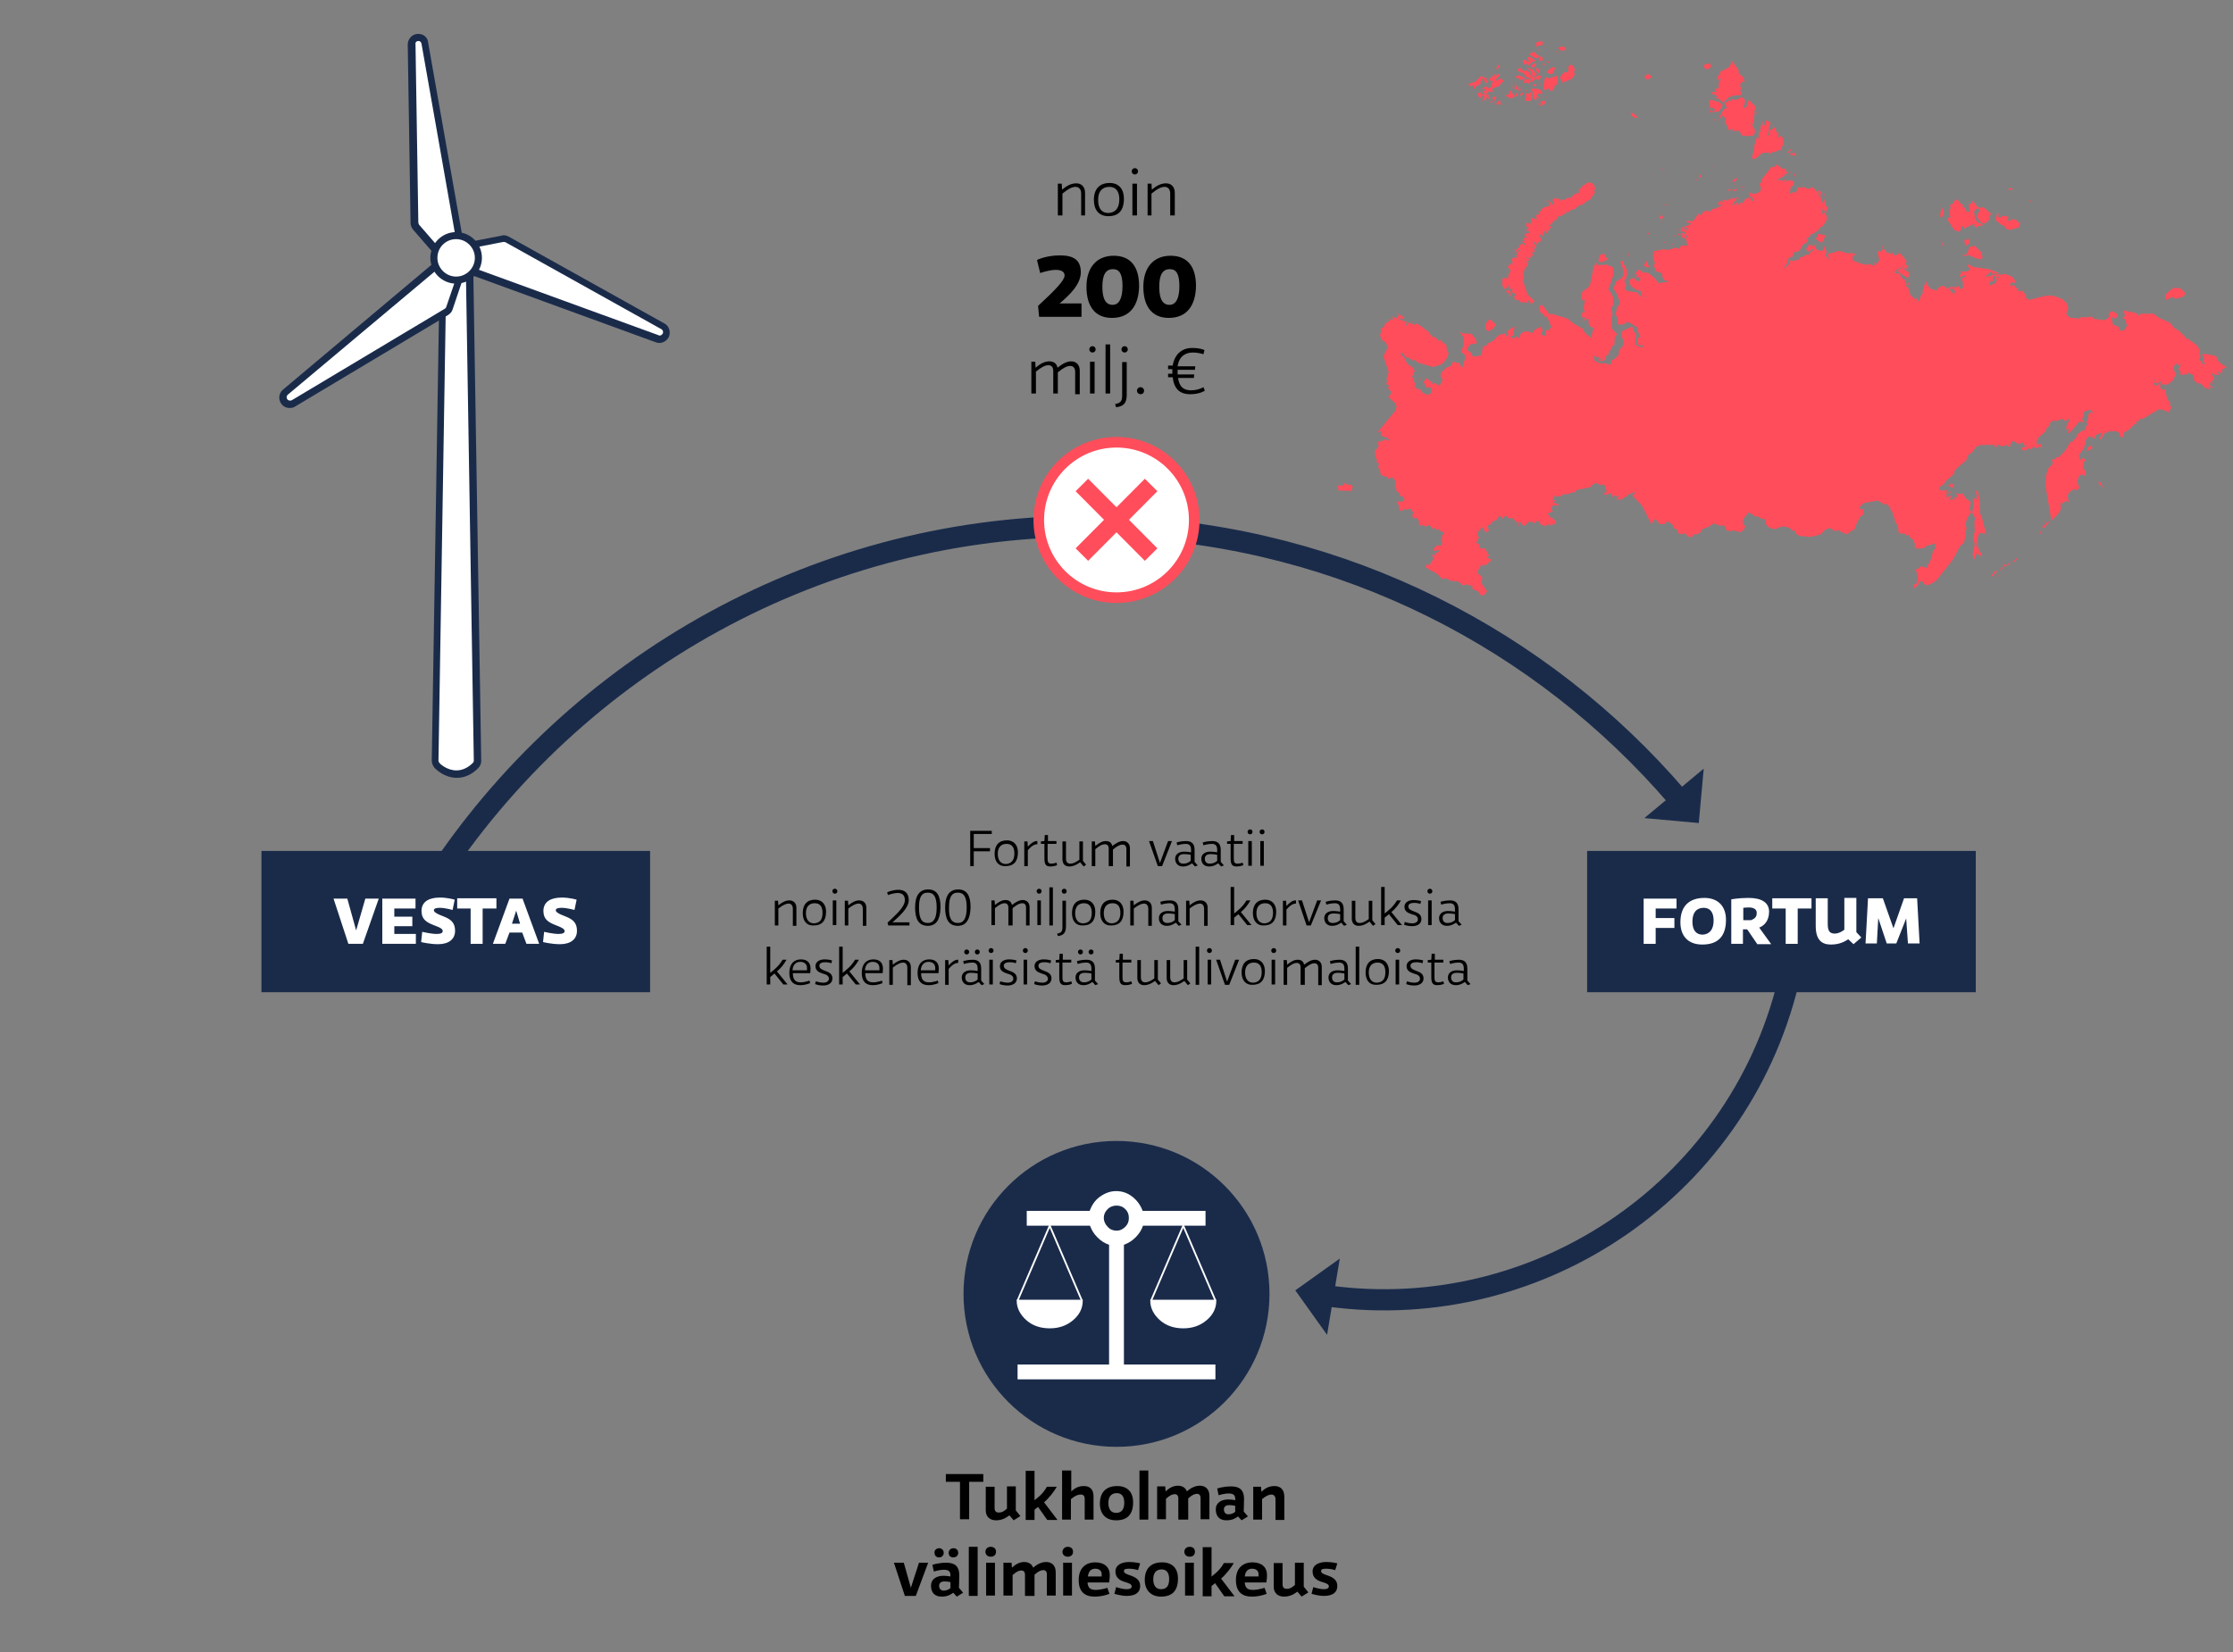 <svg xml:space="preserve" style="enable-background:new 0 0 632 467.7;" viewBox="0 0 632 467.7" y="0px" x="0px" xmlns:xlink="http://www.w3.org/1999/xlink" xmlns="http://www.w3.org/2000/svg" id="Layer_1" version="1.1" width="632" height="467.7">
<rect x="0" y="0" width="632" height="467.7" fill="#808080" stroke="none"/>
<style type="text/css">
	.st0{fill:#FF4D5B;}
	.st1{fill:none;stroke:#1A2B4A;stroke-width:6;}
	.st2{fill:#1A2B4A;}
	.st3{fill:#FFFFFF;}
	.st4{fill:none;stroke:#FFFFFF;stroke-width:0.5;stroke-miterlimit:10;}
	.st5{fill:#FFFFFF;stroke:#FFFFFF;stroke-width:0.5;stroke-miterlimit:10;}
	.st6{fill:#FFFFFF;stroke:#FF4D5B;stroke-width:3;}
	.st7{fill:none;stroke:#FF4D5B;stroke-width:5;}
	.st8{display:none;}
	.st9{display:inline;}
	.st10{display:inline;clip-path:url(#element_2_);}
	.st11{fill:none;stroke:#FF4D5B;stroke-linecap:round;stroke-linejoin:round;stroke-miterlimit:10;}
</style>
<g id="Russia-Country_1_">
	<path d="M378.4,138.8l4.3,0.2l-0.1-0.6l0.3-0.6l-0.5-0.6l-0.8,0.1l-1.2-0.6l-0.1,0.8l-1.9-0.1l0.1,0.7
		l0.5,0.1L378.4,138.8 M389.5,130.7l0.8,0.6l-0.3,1.2l0.5,0.1l0.3,1.8l0.3,0.3l0.4-0.1l0.1,0.3h1.1l-0.1,0.6l0.3,0.1l1.1-0.5
		l0.7,0.8l0.3-0.1l-0.2,0.8l0.3,0.6l-0.4,0.7l0.6,0.3l-0.2,0.4l0.3,0.6l0.9,0.5l-0.2,0.7l1,0.1v0.5l0.5,0.3l-0.8,0.8l-1.3-0.2
		l-0.2,0.3l0.5,0.6l0.3,1.7l0.5,0.2l0.5-0.3V144l0.8,0.3l1.4-0.3l0.9,1.5l-0.5,0.1l0.2,1.1h1.3l0.1,0.5h0.3v1.2l0.3,0.5l0.6-0.3
		l0.9,0.5l1.2-0.5l0.9,1.2l0.3-0.4l0.8,0.6l0.5-0.2l0.9,0.8l0.5-0.1l0.1,0.8l-0.8,0.5l0.6,0.3l-0.6,0.6l0.4,1l-0.2,0.7h-1.4
		l-0.2,0.5l-0.5,0.1l-0.2,1l1.5-0.3l0.1,0.5l-1.2,0.5l0.2,0.5l-1.2-0.1l0.8,1l-1,1.2l-0.1,0.6l-1.1-0.1l-0.1,0.3l0.3,0.1l-0.6,0.3
		l3.5,2l1.5,1.6l0.1-0.4l0.9,0.1l1.6,0.7l1.8,0.1l1.5,1.2l0.8-0.4l0.5,0.3l0.5-0.2l0.3,0.4l0.6,0.1l-0.3,0.5l0.3,0.3l0.9,0.4
		l0.5,0.1l0.8,1.2l0.8,0.1l1-1.2l-1.6-2.3l0.3-1.8l-0.2,0.3l-0.5-0.9l-0.7-0.3l0.1-0.8l1-1.8l0.5,0.4l0.1-0.3l0.1,0.4l0.2-0.4
		l0.2-0.3l0.2,0.3l0.5-0.1v-0.6l0.2,0.2l0.3-0.6l0.3,0.2l0.1-0.6l-1.1-0.6l-0.1-0.3l0.7-0.1l-1.2-2.1l-1.5-0.1l-0.1-1.1l-0.9-0.4
		l0.8-1.6l-0.4-0.4l0.1-1.2l0.7-0.5l0.1-0.6l0.4-0.1l0.4,0.4l0.4,0.9h0.6l0.5-0.4l-0.4-1.4l1.2-0.5l0.1-0.6l1.3-0.5l0.3-0.8l0.3,0.1
		l-0.1-0.5l0.9,0.3l-0.1,0.4l0.6,0.1l0.2-0.5l0.8-0.3l0.2,0.7h1.4l1.6,1.5l-0.1,0.6l0.3,0.1l-0.1-1.2l0.8,0.3l-0.1,0.3l1,0.6
		l1.2-1.2l0.3,0.3l0.1-0.3h0.6l0.5,0.5l0.5-0.6h0.8l0.7,1l1.1,0.3l-0.1,0.2l1-0.8l0.3,0.5l1.6-0.5l0.3-1l-1-0.4l-0.1-0.4l-0.8-0.1
		l0.2-0.4l-0.8-0.5l1.6-0.8l-0.5-0.7l0.4-0.9h1.7v-0.3l-1.4-0.5l0.1-0.5l0.4,0.1l0.1-0.3l-1-0.1l0.5-0.4l-0.3-0.5l0.4,0.1l0.1-0.4
		l0.4,0.3l1.4-0.2l0.1,0.3l0.1-0.5l0.8-0.3h1.2l0.2-0.3l1.4-0.3l0.3,0.2v-0.5l0.4-0.3l4-0.8l-0.1-0.6h0.7l0.2-0.5l0.3,0.3v-0.5
		l1.8,0.8l0.3-0.3l0.7,0.3l0.2,1.2l0.3,0.1l-0.1,0.8H454l0.1,0.5h1v-0.3l0.6,0.4l-0.3-0.6h0.3l0.5,0.6l-0.1,0.6l0.5-0.1l-0.2-0.5
		l1.4,0.5l0.4-0.3l-0.1,0.5l-0.4-0.1l-0.1,1l0.8-0.5l0.7,0.5l0.1-0.6l1.4-0.7l-0.1-0.2l2.3-1l-0.3,0.8h-0.5l0.1,0.4l2.6,2.7l2.7,5.3
		l0.9-1.4l0.7,0.3l-0.1,0.6l0.5-0.1l0.3,0.6h1.4l0.3-0.5l1-0.2l1.2,1.1l0.1,0.7l1,0.4l0.3,1.1l1.4,0.3l0.8-0.7l-0.3,0.5h0.3l0.3,0.7
		h0.5l-0.1,0.3l0.8-0.1l0.5-0.2v-0.5l1.5-0.1v-0.3l0.8-0.2l-0.2-0.5l0.6-0.4l2-0.8l0.6-0.6l0.6,0.1l0.2-0.4l0.5,0.4l0.5-0.1v0.4h1.8
		l0.5,1.3l0.7,0.2l0.6,0.1l0.6-0.3l2.1,0.6l0.6-0.6l0.2,0.2l0.6-1.4l-0.5-0.3l-0.3-0.8l0.2-0.9l1.5-1.8l1.3,0.6l0.1,0.4l1.2,0.1
		l0.9,0.6l1.2,0.2l0.3,1.6l0.8,0.8l0.5-0.1l0.1,0.4h1.4l1.7-0.7l2.1,0.4l0.7,0.8l1,0.1l-0.1,0.6l1.1,0.8l3.2,0.3l2.9-0.7l1-1.1
		l1.3-0.7l1,0.3l0.7,0.6l1.1-0.3l0.7,0.5l1.7,0.7l1.1-1l1-0.4l0.1-0.5H525l0.2-0.6l1.2-2.4l1-0.8v-1.4l-1-0.1l-0.1-0.5l1.2-1.2
		l4-0.7l1.9,1.2l0.6-0.2l0.5,0.3v0.5l0.7,0.2l-0.3,0.4l0.9,1.2l-0.1,0.5l0.6,1.2v0.8l0.6,0.6l0.1,1l0.4,0.2l-0.2,0.4l0.3,1l1.6,0.1
		l0.4,0.5l0.6-0.2l1,1.3h0.7l-0.3,0.5l0.5,0.7l-0.1,0.7l0.3,0.7l2.4-0.1l0.5-0.6l2.8-0.8l-0.3,0.7l0.3,0.7l-0.8,0.7l-0.5,2.2
		l-0.7,1.6l-0.4,0.2l-0.1,0.9l-1.8-0.5l-0.5,0.6l-0.9,0.3l0.5,1.7v1.4l-0.3,1l-0.9,0.2l0.1,0.6l0.2,0.5l0.3-0.5l-0.3-0.3l0.8,0.3
		l0.8-1.6l0.4,0.1l-0.1,0.4l0.6-0.5l0.1,0.8l1.2,0.4l2.3-1.2l4.9-6.2l1.9-3.6l1.2-1.1l0.5-2.7l-0.2-0.6l0.4-0.5l-0.3-1.6l0.5-1.6
		l1.2-1.7l-0.6-0.5l0.4-2.3l-1.2-0.8l-1.2-1.7l-0.5,0.3l-1.2-0.3l0.2,0.8l-0.5,1.1l-0.3-0.1l0.5-1l-1,1l-1,0.1l0.8-1l-0.8-0.3
		l-0.1,0.5l-0.6,0.2l0.1-2.2l-1.6,0.2l-0.6-0.4l0.1-0.6l1.2-0.8l0.6-0.9l2.5-2.2l-0.2-0.4l0.8-1l2.7-2.3l0.5-1.4l1.3-1l1-1.4
		l1.2-0.5l4.1-0.1l-0.2,0.3l0.3,0.5l0.4-0.1l0.1-0.8l1.6,0.6l1.3-0.5l0.1,0.5h0.8v-0.4l-0.4,0.1l0.2-0.6l0.1,0.3l0.5-0.2l-0.3-0.3
		l0.3-0.3l0.6-0.1l1.6,1l0.3-0.5l0.6-0.1l0.5,0.8l0.8,0.2l-1.8,0.5l0.5,0.7l1-0.1l0.5-0.5l0.8,0.3l0.8-0.8l0.8,0.6l0.5-0.5l1.1,0.1
		l-0.3-0.9l-1.3,0.1l0.1-1.3l0.4,0.1l-0.1-0.6l2.2-1.9l0.2-0.8l0.6-0.6l0.3,0.1v-1l1.2-0.8l0.8,0.2l1.4-0.6l0.6,0.1l0.4,0.6l1-0.8
		l0.1,0.6l-0.7,1.4l-0.1,1.1l0.8-0.3l-0.4,1.4l1-0.6l2.3-2.8l0.4,0.1l0.3-0.3l0.3,0.6l0.4-0.4l-0.6-0.5l0.6-2.3l1.7-0.5l1,1
		l-0.9-0.3l-0.6,0.5l-0.1,1.5l-0.5,0.9l0.4,0.5l-0.8,1l0.3,0.5l-1,0.3l-1.6,1.1v0.6l-1.4,1.6L586,125l-1.4,2.5l-1.9,1.9l-0.8,0.1
		l-0.4,0.6l-0.8-0.1l0.3,1l-0.4,1l-0.3-0.1l-0.7,0.9l-0.5,1.8l-0.2,2.8l1.7,10l1.8-1.7l0.9-1.6l-0.1-1.9l0.4,0.4l1.1-0.8l0.8,0.4
		l-0.3-1.8l0.3-0.9l1.4-1l1,0.3l0.6-0.8l-0.6-1.6l0.6-1.8l0.8-0.3l0.6,0.5l0.4-0.4l-0.1-1.4h-0.6l-0.1-0.5l0.1-1.4l0.7-1l-0.8-0.5
		l-0.5,0.6l-0.5-0.4l-0.1-1l1.6-2.2l-0.2-0.5l0.5,0.1l-0.3-0.1l0.4-0.6l-0.3-0.4l0.8-1.5l0.8,0.2v-0.3h0.3l0.6,0.8l0.5-0.5l-0.3-0.4
		l2-1l-0.5,1.9l0.3,0.1l1.1-1.8l1.8-0.6l1.8,0.2l0.5,0.4l0.3,1l0.7,0.3l0.3-1.4l1.5-0.9l0.1-0.4h0.6l0.1-0.6h0.5l-0.2-0.6l0.5,0.2
		l0.5-0.3l-0.3-0.5h0.8l0.3-0.9l0.6,0.2l1.2-0.6l3.6-2.2l1.4,0.1l1.5,0.8l0.1-0.7l0.6-0.4l-0.1-0.8l-0.4-0.2l0.3-0.6l-0.9-1.1
		l-0.6-2.7l-0.1-0.3l-0.3,0.5l-0.5-0.2l-0.5-0.6l0.1-1.1l-0.3-0.1l-0.8,0.8l-0.3-0.5l-0.4,0.3l-0.2-1l0.3,0.3l1.2,0.1v-0.5h0.5
		l0.3,0.8l1.7,0.1l1.7-1.4l-0.1-15l-1-1.2l-3-1.3l-1.6-1.2h-3.1l-0.4,0.3l-0.4-0.5l-0.3,0.1l0.4,0.5l-0.3,0.2l-0.9-0.8l-3.4-0.7
		l0.3,1.6l-0.7,0.7l0.7,0.1l0.6,1.9l-0.8,1.3l-1.3,0.1l-0.3-1.1l-1.6-0.6l-0.4-2.3l-0.5-0.1l-1.3,1.2l-0.3-0.1l-2.8-0.3l-0.8-0.8
		l-0.5,0.3H589l-0.5,0.4l-2.7-0.3l-1-1l0.6-1.8l-0.5-1.3l-1.3-1.2l-2.6-0.9h-1.9l-4.8,1.2L573,84h0.5v-0.3l-1.1-1.4l-0.8,0.1
		l-0.1-0.3l-0.5,0.5l0.2-1l-0.8-0.1v-0.6l-1.7-0.2l0.8-1l0.4,0.7l0.6-0.7l-1-1.4l-1.9-0.7l-1.4,0.1l-1.5,2.5l-1.5,0.6l-0.3-0.5
		l0.5-0.4l-0.3-0.5l0.5,0.3l0.6-0.1l-0.2-1l0.3-0.6l0.8,0.4l-0.5,0.5l0.1,0.8l1.4-2.1l-2.1,0.2l-1.7,0.6l-0.2-0.6l0.4,0.2l0.6-1
		l0.6,0.1l0.1,0.4l2.2-0.1l-3-1.2l-4.5-0.6l-1.4-0.8l-0.2,0.5l0.8,1l-1.1,0.6l-1.4-0.1l-0.3,0.4l0.4,0.1l-0.7,0.6v0.4l0.4,0.1
		l0.9-0.5l0.5,0.3l-0.4,0.3l-0.3-0.2l-0.5,1l0.4,0.5l-0.1,1l0.4,0.8l-0.8-0.1l-0.4,0.5l-0.1-0.8l-0.5-0.3l-0.4,0.5l-0.1-0.3
		l-0.4,0.1l-0.3,0.9l0.6,0.3l-0.5,0.1l0.5,0.1l-0.5,0.4l0.1,0.5l-1.8-2.1l-0.5,0.3v-0.5l-1.2-0.3l-1.4,0.9l0.1,0.5l-1.8-0.5
		l-1.2-1.4l0.1-1l-0.9,1.6l-0.4,1.7l0.3,0.3l-0.5,0.1l-0.7,2l-0.5,0.2l-0.3-1l-0.5,0.3l-1.2-1.1l-0.6-2.1l-0.7-0.4l0.1-0.3l0.8-0.1
		l-0.2-0.6l-0.3-0.5l0.2,0.6l-0.5,0.5l-0.5-1.3l-1.2-1.2l0.1-0.4l-0.6-0.3h-1l-0.1-0.7l1.1-0.6l0.9-0.4l-0.2,0.3l0.2,0.4l0.5-0.3
		l0.3-0.2l0.3,0.1l0.3,0.2l0.1-0.3l-0.1-0.3l0.3-0.1h0.3l-0.2-0.3l-0.6-0.3l-0.2-0.5l0.1-0.5l0.2-0.6l-0.6-0.1l-0.1-0.3l0.2-0.3
		l-0.6,0.1v-0.3l-0.3-0.1l0.3-0.2l-0.4-0.1l0.2-0.2h-0.5l-0.1,0.3l-0.5-0.5l-0.3,0.8l-0.2-0.4l-0.3,0.3l-0.3-0.1l-0.1-0.8l-0.3,0.3
		l-0.3-0.1l-0.1,0.5l-0.3-0.5l-0.3,0.1l-0.3-0.3l-0.1,0.3l-1.2-1.5l-0.6,1.1l-0.3-0.1l-0.4-0.2l-0.3,0.6l0.6,2.3l-0.3-0.1l-0.3,1
		l-0.8-0.6l-0.1,0.5l0.4,0.3l-0.1,0.2l-0.3-0.3l-0.1,0.4l-1.3-0.6l-0.9,0.3l-2.2-0.6l-1.6-0.7l-0.1-1.3l0.3,0.1l0.3-0.3l0.3-0.2
		l-0.6-0.3h-1.8l-2.3-0.7l-3.4,1l0.5,0.8l-0.4,1.1v-0.9l-0.6-0.7l0.4-1l-0.8-1.8v1.4l-1,0.1l-0.9-0.3l-0.5-0.5l-0.1-0.8l0.5-0.3
		h-0.5l-0.3,0.8l-0.7-0.5l-0.8-0.1l-0.2,0.7l-0.5,0.3l0.3,0.9l0.8-0.1l0.5-0.6l0.4,0.1v0.3l-0.8,0.5l-0.6,0.8l-0.8-0.1v0.3l-0.3-0.3
		l0.1,0.4l-1.6,0.5l0.3,0.4l-2.2,0.5l-0.8-0.3v1.4l-0.5-0.1l-0.6,0.9h-0.5l0.9-1.2l0.5-1.7l0.9-0.1l0.5-1l-0.4-0.2l0.3-0.1l1.6-0.4
		l1.2-2l0.8-0.3l0.5-0.7v-0.5l-0.3,0.2l-0.2-0.3l1.1-0.5v-0.5l1.2-0.5l0.3-0.5l0.6,0.1l0.6-1.2l0.7-0.2l0.5-0.6l0.9-1.5v-0.5h-0.3
		l0.4-0.4l-0.6-0.4l-0.1-0.8l-0.8,0.6l0.1-1l-0.8-0.8l1.9,1.2l-0.1,0.6l0.5-2.2h-0.5l-0.5-2.1l-0.3,0.5l0.3,0.1l-0.6,0.7l0.1-0.5
		l-0.6-0.7l0.3,0.2l-0.3-1.2L515,55l-0.5,0.6l0.3-0.7l-1.7-1.9l-1.4,0.5l-1-0.5l-2.1,0.1l0.1,0.6l-0.5,0.9l-0.6-0.2l-0.6,0.1
		l-0.1,0.3l-0.5-0.3l-0.1-0.6l0.4,0.2l0.1-1.1l0.7-0.5l0.2-0.5l-0.3-0.1l0.5-0.2l-1-0.8l-0.3,0.4L506,51l-1,0.6l-0.1-0.3h0.5
		l0.1-0.5l-1.2,0.3l-1.4-0.2l2-1l0.4-0.8l0.6,0.2l0.1-0.3l-0.5-0.5l-0.1-0.8l-0.8,0.1l-0.7-0.4l-0.1-0.5l-0.8,0.1l0.1-0.2l-0.5-0.2
		l-0.4,0.7l-0.8-0.1l-2.8,3.6l-0.1,1.1l-0.3-0.3l-0.2,0.6l0.2,0.7l0.5,0.4l-0.4,0.1l-0.1,0.8l-1.2,0.6l-0.9,0.1l-1.1-0.5l0.2,1.1
		l0.8,0.5l0.4,1l-0.6-0.1l0.2-0.3l-0.5,0.1l0.2-0.6l-0.8,0.1l0.1-0.4l-1.2,0.7l-0.1,0.3l0.5,0.1h-0.8l-0.1,0.3l0.3,0.3l-0.5-0.1
		l-0.5,0.5l-0.1-0.4l-0.7,0.6l-0.3-0.1l0.3-0.5l-0.4-0.2l-1,1l-0.1-0.3l0.7-1.2l-0.5-0.4l-0.5-0.1l-0.6,0.5l-0.5-0.5l-0.3,0.1
		l0.4,0.1l-0.4,0.5l-0.1-0.4l-1.1,0.1l0.5,0.5l-0.4-0.1l-0.4,0.3v-0.5l-0.3,0.1l-0.3,0.5v-0.4l-0.2,0.1l-0.1,1l0.6-0.6l0.3,0.7
		l0.1-0.5l0.1,0.3l0.7-0.2l-3,1.3l-0.6-0.1v0.6l-0.6,0.1l-0.1-0.3l-0.3,0.4l-0.5-0.3l-1.1,0.5l0.3,0.3l-0.6,0.1l0.1,0.3l-0.5,0.1
		l-0.3-0.5l-1.6,2.2l-1.8-0.1l-0.1,0.3l0.4,0.2l0.9,0.2l-0.3,0.5l-0.3-0.1l-0.5,0.6l0.1,0.7h-0.5l0.2,0.5l-0.3,0.1l-0.1-0.6
		l-0.5,0.1l0.1-0.5l-0.6-0.3l0.3,0.5l-0.6,0.6l1.6,0.5l-0.4,0.2l0.3,0.6l0.5-0.1l-0.2,0.9l-0.3-0.3l0.3-0.5l-0.3,0.1l-0.3-0.5
		l-0.6,0.2l0.3,0.6l-0.3-0.4l-0.3,0.1l0.2,0.5l1.1,0.4l0.1,0.8h0.3l-0.3,0.3l0.5,0.8h-1.7l-0.6,0.3l-0.3,0.6l-1.1-0.3l-1.7,0.6
		l-1.7-0.1l-2.7,0.5l0.2,0.8l-0.5,0.5l0.5,0.5l-0.5,0.3l0.3,0.1l-0.1,0.3l0.5,0.6l-0.3,1.1l0.1,0.5h0.3l-0.1,0.9l2.1,0.7l-0.1,0.8
		l0.6,1.1l1,0.2l0.1,0.5l-0.7-0.2l-1.9,0.4l-1.3-1.6l-1.8-1.4l-1.8-0.1l-0.5-0.1l-1,1.2l0.1,0.3h1v0.9l-0.8,0.3l-1-1.1l-1.4,0.7
		l0.6,1.7l1.9,1.3l0.3-0.5v0.6l0.6-0.1l0.2,1.6l-0.7-0.3l-0.3-0.8l-2.9-0.4l-0.7-0.4l-0.2-0.6l0.4-0.3v-0.6l-0.4-0.4v-1h0.3l0.4-1.3
		l-0.1-1.6l-0.5-0.6l0.2-0.3l-0.8-0.6l-0.3,0.3l0.5,2l-0.1,1.1l-0.5,0.7l-1.7,1v0.7l-0.7,1.1l0.9,1.2l1,2.5l-0.1,0.9l-0.7,1
		l-0.3,1.8l0.6,1.4l-0.1,1.4l1.7,0.1l0.8-0.7l0.8,0.1l2.5,1.5v1.1l0.7,1.4l-0.8,0.4l-0.2,1.7l1.4,0.5l0.1-0.3l0.3,0.4l0.3,0.1
		l-1.2,0.2l-1.4-0.8l0.3-3l-0.9-0.9l-0.1-1h-0.6l-2.5,1.2l-0.2,1.2l0.7,1.4v1.2l-1.3,1.7l-0.1,1.2l-1.3,1.2l-0.8,0.3L456,103
		l-0.5,0.3l-1.1-0.5l-1.4,0.1l-1.4-0.6l-0.4-0.4v-0.7l-0.5-0.1l0.3-0.1l0.8,0.1l0.5-0.1l0.5,0.5l0.3,0.2l-0.3,0.4l0.5,0.2l0.7-0.3
		l0.3-0.1l0.2-0.2l0.1-0.3l-0.3-0.4l0.1-0.4l0.5,0.2l0.4-0.5l-0.1-0.4l0.4-0.3l-0.3-0.3l0.6-0.1l0.2-1.1l0.8-0.4l0.1-2.1l0.7-1
		l-1.5-1.6l-0.1-3.2l0.3-0.7L456,87l0.5-0.4l0.1-2.1l-0.4-1.3l-1-1.2l1.4-4v-1.9l-0.1-0.4l-0.9-0.5l-0.2,0.2l-0.5-0.6l-0.8,0.2h-2.3
		l0.4-0.5h-0.6l-0.6,1.3l-1,4.9l-0.4,0.6l-1.7,1.2l-0.3,0.8V85l0.8-0.3l0.1,0.5l-0.3,1.9l0.3,1.2l-0.6,0.2l-0.1-0.3l-0.1,2l0.3-0.6
		l1.3,0.9l0.3-0.3v1.4l0.5,0.9l0.9,0.3l-0.6,2.5l-0.5,0.5l-0.1-0.7l-0.7-0.4l-1-1.2l0.1-0.3l-2.1-1.2l-1-0.6l-1.4-1.2l-4.7-1.4
		l-0.3,0.1v0.6l-0.8,0.2l1.3,3.2l-0.4-0.1l-0.5,0.7h-0.8l-0.1,1.3l-0.3,0.3l-0.8-0.3l0.1-1.1l0.4-0.1l-0.8-0.9l0.6-0.2H436l-1.3,0.7
		l-0.5,0.3l-0.5,0.8l-1-0.4l-1-0.1l-0.9,0.4l-0.5,0.5l-0.3,1.2l-0.5-0.6l-0.4-0.1l-0.3,0.5l-1-0.1l-0.3-0.3l0.3-0.3l0.6,0.1
		l-0.1-1.3l0.4-0.7l-0.6-0.2l1.5-0.4l-1.5,0.2l-1.8,1.3l0.3-0.1l0.3,0.8l-0.5,0.5l-0.5-0.8l-1.9,0.6l-1.1,1.2l-1.3,0.9h-0.6
		l-0.3,0.8l-1,0.1l-0.4,2.6l-2.4,0.4l-0.6-1.2l-1-0.6l0.1-0.7l0.7-1l1.9-0.3l-0.3-1.2l-1.2-1.5l-2.5-0.1l-1.1-0.6l1.4,1.8l-0.1,2.3
		l-0.6,1.4v0.4l0.8,0.5l0.3,0.6v0.9l-0.6,1.2v1.4l-0.4-0.9l-0.6,0.2l0.3-0.4l-0.5-0.5H412l-0.6-0.5l-0.8,1.4l-1.3,0.5l-1.5,1.5
		l-0.1,0.9l0.6,0.9l-0.8,1.8l-1.6-0.8l-0.6,0.4l-0.1-0.3l0.5-0.3h-0.5l-1.4-1.1l-0.4,0.1v0.6l-0.6,0.1l1,1.9l1-0.2l0.3,0.5v1.2
		l-1,0.5l-1.5-0.6l-0.7-1.1l-0.7,0.1l-0.9-0.8l0.3-0.3l-0.2-0.5l0.1-0.3l-0.5-0.4l0.3-0.4l-0.8-1.1l0.6-0.1v-1.3l0.4,0.4l0.1-0.3
		l-0.5-0.4l0.1-0.4l-1.4-1l-0.7-0.2l0.5-0.1l-0.3-0.2l0.3-0.1l-0.9-0.3l0.2-0.2l-0.5-0.2l0.4,0.1l0.2-0.2l-1.7-1.8l0.4-0.2l0.7,0.3
		l0.1,0.6l0.9,0.6l0.2-0.3l0.3,0.5l0.8,0.1l0.1,0.5l0.6-0.3l1,0.8l4.2,1.2l2.3-0.7l0.8-0.7l1-1.4l0.3-1.2l-0.5-0.5l-0.1-1.6
		l-0.5-0.6l-0.5,0.1V97l-0.7-0.8l-0.5,0.3l-0.9-1l-0.8-0.3l-0.1,0.3l-1-1.5l-2.8-2.1l-0.8-0.3l-0.3,0.4l-1.5-0.6h-0.8v0.6l-0.4,0.4
		l0.3-1.5h-0.4l-0.3,0.1l-1.4-0.7l0.2-0.7v0.5l1,0.3l0.3-0.7l-0.8-0.2l-0.6-0.6l-0.4-0.1l0.3,0.7l-0.5-0.2l0.1,0.7l-0.5,0.1l-1-0.6
		l0.2,1l-0.6,0.1l-0.6-0.6v1l-1.1,0.6l-0.3,1l-0.4,0.1l-0.7,0.6l0.5,0.1l-0.5,1.3l0.3,1.4l1.1,0.7l0.9,1.4l-1.4,2.6l1.6,4.7
		l-0.6,0.3l0.3,0.3l-0.4,1.2l0.4,0.1l-0.4,1l0.1,0.5l0.6,0.1l-0.2,0.8l0.2,0.6l0.6,0.3v0.8l-0.8,0.8l1.9,1.8l0.5,1l-0.5,1.3
		l-5.1,6.2l1.4-0.7l-0.1,1l-0.3-0.3l0.2,0.6l0.9,0.6h1l0.1,0.5l0.4,0.1l-0.1,0.3l-1.6-0.3l-0.1,0.4h-0.7l-0.2,0.5l-0.5-0.4l-0.1,1
		l0.3,0.3l-1.2,1.6l0.2,1.7l0.5,0.8L389.5,130.7 M538.5,75.5v-0.3l0.4,0.2L538.5,75.5 M538.8,75.8l-0.8-0.1l0,0l0.4,0.1l0.1-0.3
		L538.8,75.8 M464.9,84.3l1-0.5l-0.1,0.3L464.9,84.3 M451,101l0.3-0.3l0.3,0.3L451,101 M453.2,101.6l-0.1-0.3h0.5l-0.2,0.3H453.2
		 M609.4,107.4l0.9,0.1l-0.7,0.2L609.4,107.4 M399.3,91l0.3,0.3l0.4-0.1L399.3,91 M401.6,107.4l0.5,0.3l-0.1-0.3l-0.3-0.4
		L401.6,107.4 M411.8,101.2l0.3,0.5v-0.3L411.8,101.2 M415.5,23.8l1,0.8l0.1-0.4l0.5-0.1v1h0.4l0.3-0.8h0.6l0.2-0.6l0.5,0.2L419,23
		l0.4,0.1l0.1-0.9l0.4,0.1l0.4,1l0.8,0.3l0.1-0.3l-0.5-0.7l0.1-0.6h-0.9l-0.6-0.6l-1.8,1.8L415.5,23.8 M418.1,26.4l0.6,1.4l0.5-0.2
		l-0.1-0.5l1.1-0.1l-0.4,0.5l0.5,0.1l-0.5,0.1l-0.3,1l0.8-0.6l0.2,0.5l0.2-1.1l0.4,0.5l0.5-0.2l-0.4-0.4l0.2-0.5l-0.7-0.2v-0.3
		l0.5-0.1l-0.1-0.4l1.3,0.2v-1.1l2-0.6l0.3-0.7l0.9-0.7l-0.7-0.8l-1.4,0.6l-0.2-0.3l0.5-0.4l-0.2-0.1l0.8-0.3v-0.3l-0.1-0.6
		l-1.2,0.9l-0.1-0.4l0.6-0.3l-0.3-0.2l-1.7,1.5v0.6l0.4-0.3l-0.2,0.5l0.7-0.2l0.1,0.4l-0.6,0.4l0.3,0.3l-0.3,0.1v0.6l-0.8,0.3
		l-0.6-0.6l-1.3,0.8h1.2l0.1,0.5h-1l0.3,0.5l0.5,0.1l-0.4,0.1l0.3,0.3l-0.6,0.1l-0.2-0.3l-0.4,0.3l0.1-0.7L418.1,26.4 M420.4,93.1
		l0.8,0.7l1.4-0.7l0.8-1.2l-1.5-1.4l-0.6,0.1l-0.8,1L420.4,93.1 M421.7,29l0.3,0.1l-0.1-0.3L421.7,29 M421.9,28.6l0.2,0.4l0.4-0.3
		l-0.3-0.3L421.9,28.6 M422.3,27.7l0.8,1V28l0.4-0.3l-0.1-0.5L422.3,27.7 M423,29.3l0.1,0.3l0.3-0.1L423,29.3 M423.4,29.4l1.7,0.3
		l-0.4-0.3l-0.2-1.2L423.4,29.4 M423.5,19.7l1-0.7l-0.2-0.5l-0.5-0.1L423.5,19.7 M424.2,95l0.9-0.2l-0.3-0.2L424.2,95 M425.2,80.8
		l0.6,1l0.6-0.1l-0.1-0.5l0.3,0.4l0.2-1.2l0.3,1.4l0.3-0.3l0.1,0.3l0.1,0.2l0.5-0.6l-0.2,1.1l0.3,0.5l0.8,0.1v0.3l0.3,0.1l-0.5,0.1
		l0.1,0.3l-0.6-0.2l0.4,0.5l-0.1,0.5l1.5,0.4l0.6,0.9l0.3-0.6l0.8,0.3l0.6-0.1l-0.1-0.5h0.5l0.5,0.7l0.6,0.1l-0.8-0.4l0.8,0.3
		l0.4-0.6l-2-1.9l-1.1-3.4l-0.3-0.2l0.5-1.2l-0.4-1.3l0.3-0.1l0.2-1l0.4,0.1l-0.1-0.5l-0.6-0.1l1-0.1l0.2-0.5v-0.4h-1l1.1-0.2
		l0.1-0.3l-0.8-0.1l1-0.3v-0.3l-1.8-0.8l-0.8-0.5l-0.8,0.8l-1.2,0.1l-0.4,0.6l0.4,0.6l-0.5,0.2l0.7,0.5l-0.9-0.2l-0.8,0.8l0.2,0.4
		h0.6l-0.3,0.1v0.5h0.4l-0.8,1.6l0.1,0.8l-0.4-0.3L426,79l-0.3-0.5l-0.5,0.5L425.2,80.8 M426.2,26.9l0.4,0.6l1.3,0.4l0.5-0.7
		l0.2,0.3l0.2-0.3l-0.9-0.9l0.1-0.6h-0.6l-0.3,0.4l0.3,0.5L426.2,26.9 M426.3,82.3l0.1,0.5l0.5,0.1l0.6,1.2l0.1-1.3l-0.3-0.4
		l-0.5-0.3L426.3,82.3 M427.5,23.6l0.3,0.3v1h0.3l-0.2-1.2H427.5 M428.4,70.3l0.5,0.9l0.4,0.1l0.4-0.5l1-0.1l-1.2,0.6l-0.3,0.5
		l0.4,0.2l-0.6,0.5l0.5,0.2l0.9-0.6l0.6,0.6l0.9,0.2l0.1-0.5l0.1,0.6l1,0.2l0.1-0.6l0.2,0.3l0.5-0.8l-0.8-1.1l0.9,0.6l0.4-0.5
		l-0.3-0.8l-1.1-0.5l1.2,0.3l0.4,0.5l0.2-1l-0.9-0.9h0.4l-0.1-0.6l0.4,0.8l0.6,0.4l0.1-0.8l0.3,0.1l-0.1-0.4l0.5,0.2l0.2-0.5
		l-0.6-1.8l1.3,0.8v-1.7l0.9,0.9l0.1-0.5l-0.4-0.5l0.5,0.3l0.6-0.2l-0.2-0.6h0.6l0.1-0.4l-1-0.5h0.7l0.3-0.6l0.2,0.5v-0.6l0.6-0.4
		l0.3-0.7l0.1,0.6l0.8-1.3h0.6l1.7-1l0.1-0.6l0.3,0.6l0.5-0.6l1.5-0.5l1.2-1l0.7-0.1l2.3-1.6h0.5l-0.2-0.3l1.1-1.6l-0.2-0.5l0.3-0.6
		l-0.3-1l-0.5-0.5l-1.2-0.3l-1.8,1.2l-0.3,0.3l0.3,0.4l-0.6-0.2l-0.3,0.5l0.4,1l-0.8-0.4l-0.3,0.5l-0.8,0.2l-0.3,0.4l0.3,0.3
		l-0.5-0.2l-0.5,0.6l-0.6-0.3l-1,0.8l-0.6-0.3l-0.3,0.6l-0.2-0.6l-1.5-0.3l-0.5,0.2l-0.2,0.6l0.5,0.3l-0.1,0.4l-0.6,0.4l-0.3-0.3
		l0.4-0.5l-0.8,0.1l-0.2,0.5l0.5,0.4l-1.8,0.5l-0.8,0.6l0.2,0.3l-1.1,0.5l0.6,0.2l-0.1,0.3l-1.1,0.3l0.3,1.2l-1.3-0.4l-0.5,0.4
		l0.5,0.5l-0.4,0.2l-0.2,0.8l-0.3,0.1l-0.2-0.6h-0.6l-0.1,1.2l0.6-0.3l-0.1,0.5l0.3,0.1l-0.9,0.7l1,0.1l0.2,0.5l-1.5,0.3v0.5
		l0.8,0.5l-1.1,0.2l-0.2,0.4l0.7,0.4l-1,0.1l1,0.7l0.1,0.5l-1.1-0.6l-0.8,0.8l0.4,0.3l-0.7,0.2l-0.6,0.8L428.4,70.3 M428.6,25.1
		l0.8,0.3l0.2-0.6h-0.3l0.1-0.4l-0.5-0.1l0.3-0.4h-0.6l0.3,0.5L428.6,25.1 M428.7,26.2l0.1,0.3l0.1-0.3H428.7 M428.9,21.8l0.3,0.3
		h0.8l-0.1,0.5l0.3,0.2l0.2-0.3l1.3-0.2l-0.6-0.6l-0.3,0.1l-0.1-0.5l-0.5,0.3l-0.2-0.3l-0.6,0.1L428.9,21.8 M429,26.6l0.1,0.7
		l0.4-0.1v-0.7l-0.3-0.2L429,26.6 M429.5,25.7l0.6-0.2l-0.1-0.6L429.5,25.7 M429.5,19.8l0.2,0.4l0.5-0.1l0.3,0.6l0.6-0.2l0.3,0.7
		l0.4-0.1l-0.2,0.5l1.5,0.5l0.3,0.8l0.3,0.3l0.8-0.8l-0.2-0.6l-1-0.3l-0.4-1l-0.8-0.6l-0.8,0.2l-1.2-1L429.5,19.8 M429.8,24.5
		l0.1,0.5l0.5,0.1l-0.2-0.5H429.8 M430.2,26.7l0.1,0.4h0.4l0.4-0.5l-0.3-0.5l-0.4,0.3l0.2,0.2L430.2,26.7 M430.3,25.4l0.2,0.4
		l0.3-0.3l-0.1-0.3L430.3,25.4 M431,23l0.5-0.1l-0.3,0.6l1.1-0.1l0.2,0.3l0.8-0.6l-0.1-0.3l-0.6-0.5l-0.8,0.1L431,23 M431,17.6
		l0.3,0.1l-0.1,0.6l1.1-0.3l0.3,0.6l1.1-1.1l1-0.3l-0.4-0.4l-0.2,0.3l-0.2-0.5l-1.1-0.5l-0.5,0.1l0.5,1.4l-1.4-0.7l-0.3,0.1
		L431,17.6 M431.5,25.6l0.8,0.3l-0.3-0.4L431.5,25.6 M431.5,28.2l0.6,0.4l1.2-0.1l0.3-1.9l-0.3-0.5l-0.5,0.1l-0.1,0.4l-0.9-0.2
		l0.2,1.1L431.5,28.2 M431.6,85.6l0.1,0.3l0.2-0.1L431.6,85.6 M432,19.1l1.2,1l0.1,0.6l0.3-0.1v0.7l0.5,0.4l1-0.7l-0.7-0.5l-0.4-0.8
		L432,19.1 M432.1,85.6l0.5,0.2l-0.1-0.3L432.1,85.6 M433,15.5l1.6,1l1-0.3l-0.1-0.5l-0.8-0.4l-0.3-0.6l-1.2,0.3L433,15.5
		 M433.1,85.7l0.1,0.4h0.4L433.1,85.7 M433.2,18.6l0.5,0.5l0.6-0.1l0.5-0.8l-0.3-0.3L433.2,18.6 M433.3,25.1l0.5,1l0.1,1.7l0.6,0.5
		l0.4,0.1l-0.2-1l0.7,0.5l0.1-0.5l-0.6-0.3l0.5-0.6h1.3l-0.7-1.1l-1.1-0.3L433.3,25.1 M433.7,24l0.9,0.5l0.3-0.8L433.7,24 M434.5,22
		l0.1,0.3l1,0.3l0.6-0.8l-0.3-0.5l-0.8,0.1L434.5,22 M434.6,19.6l0.6,1.1l0.5-0.1l0.1-0.4l-0.5-0.8l-0.5-0.2v0.4H434.6 M434.6,12.1
		l0.3,0.3l-0.2,0.7l0.4,0.2l0.4-0.4l1-0.1l0.2-0.6l-0.3-0.6L434.6,12.1 M435.2,29.5l0.5,0.1l0.3,0.5l0.2-0.2l-0.4-0.6L435.2,29.5
		 M435.2,14.3l0.6-0.1l-0.2-0.3L435.2,14.3 M435.4,87.2l0.3,0.5l0.5,1l0.8,0.3l0.1,0.6l0.6,0.1l0.8-0.1l0.1-0.5l-1.7-2.3l-0.5-0.5
		l-0.4,0.1l-0.4,0.5l0.5,0.5L435.4,87.2 M435.5,19.2l0.1,0.5l0.4-0.4L435.5,19.2 M435.5,16.8l0.6,0.5l0.6-0.3l-0.3-1H436L435.5,16.8
		 M435.6,23.9l0.4,0.2v-0.4L435.6,23.9 M435.9,28.9l0.9,1l0.6-0.8l-0.3-0.7L435.9,28.9 M436.2,18.1l1.2,0.4l-0.2-0.4H436.2
		 M436.8,25l0.5,0.6l1-0.6l0.3,0.6l0.8,0.2l0.2-0.8L440,25l-0.1-0.6l0.8-0.5l-0.1-0.4l0.3-0.3l-0.2-1.8l-2.3,0.8l-0.6-0.5l-0.1,0.4
		l-0.4-0.1l-0.5,2.1V25 M437.4,17.3l0.7,0.5l0.4-0.1v-0.3H437.4 M437.6,27.5l0.5,0.3l-0.2-0.4L437.6,27.5 M437.6,57.1l0.5,0.1
		l0.4-0.5L437.6,57.1 M437.7,20.3l0.9,0.7l0.8-0.1l0.8-1.7l-0.9-0.2L437.7,20.3 M440.4,14.4l0.3,0.6l0.4-0.1L440.4,14.4 M440.9,13.5
		l0.9,0.8l0.7,0.1l0.7-0.5l-0.6-0.8L440.9,13.5 M441.5,21.9l0.7,1.5l0.3-0.1l2.4-1l0.8-1.2l-0.3-0.9l0.3-0.1l-0.1-0.8l-0.5-0.8
		l-0.5-0.2l-0.7,0.5l-0.1,1.6l-1.2,0.1L441.5,21.9 M447.9,90.7l0.3,0.3l0.1-0.3L447.9,90.7 M448.1,90.5l0.4,0.3l0.1-0.3l-0.1-0.4
		L448.1,90.5 M452,101.6l0.1,0.3l0.2,0.4l0.1-0.2v-0.6L452,101.6 M452.4,73.8l0.3,0.6l-0.1-0.4l0.6,0.3l1.8-0.8l-0.2-0.6l-0.6,0.1
		l0.2-0.3l-0.2-0.1l0.1-0.5l-0.4-0.3l-1.2,0.5L452.4,73.8 M458.6,74.4l0.8,0.7l0.1-1.2l-0.6-0.1L458.6,74.4 M460.5,72.5l0.2-0.5
		l0.3,0.3l0.4-0.5l-0.8,0.2L460.5,72.5 M461.5,31.8l0.3,0.9l0.7,0.6h1.1l-1-1L461.5,31.8 M462.6,77.7l1.4,0.1l0.8-0.8l-0.1-0.3
		l-1-0.4L462.6,77.7 M465.2,75.2l1.2,0.6l0.3-0.3l-0.6-1.7L465.2,75.2 M465.5,21.8l0.2,0.6h1.1l0.6-0.6v-0.3l-0.8-0.5l-0.7,0.2
		L465.5,21.8 M466.1,66.1l0.5,0.3l0.1-0.4l-0.5-0.2L466.1,66.1 M467.6,71.7l0.3,0.1l-0.1-0.3L467.6,71.7 M469.6,61.5l0.2,0.5
		l0.3-0.2l0.2,0.8l0.1-0.5l-0.1-0.4l0.5-0.1l-0.3-0.5L470,61l0.1,0.5l-0.3-0.4L469.6,61.5 M470.2,62.9l0.2,0.3v-0.4L470.2,62.9
		 M470.2,60.8l0.2,0.3l0.1-0.5L470.2,60.8 M470.5,47.8l0.1,0.3l0.6,0.1L470.5,47.8 M470.8,68.5l0.1,0.3l0.5-0.1L470.8,68.5 M471,58
		l1.1,0.2l-0.8-0.4L471,58 M473,69l0.5,0.4l0.3-0.2L473,69 M473.8,66.7l0.5,0.2l-0.4-0.4L473.8,66.7 M474.8,66.2l0.4,0.5l0.3-0.5
		H474.8 M474.8,65l0.7,0.2v-0.4L474.8,65 M475.3,68.4l0.4-0.1l-0.2-0.1L475.3,68.4 M475.6,66.6l0.9-0.3l-0.3-0.4l-0.4,0.1
		L475.6,66.6 M475.7,64.7l0.3,0.1l-0.1-0.5L475.7,64.7 M476.4,64.3l0.2,0.3l0.7-0.1l0.5-0.5l-0.9-0.1l0.1,0.5l-0.5-0.2L476.4,64.3
		 M476.7,64.7l0.1,0.4l0.4-0.2L476.7,64.7 M477.8,63.7l0.3,0.2l0.1-0.2H477.8 M480,50.8l0.1,0.3l0.3-0.3L480,50.8 M480.8,50.2
		l0.6,0.1v-0.6l-0.3-0.3L480.8,50.2 M482.2,18.4l0.3,1l0.8,0.3l1-0.8l-0.1-0.6l-0.5-0.4L482.2,18.4 M483.4,28.5l0.5,0.3l-0.2,0.6
		l0.3,0.2l-0.3,0.8l1.4,0.2l0.3,0.5l-0.6,0.6l1.8-0.2l1-1.8l-1.3-1l-0.5,0.1l-0.9-0.5L483.4,28.5 M483.7,31.2l0.6,0.8l0.5-0.3
		l-0.2-0.4L483.7,31.2 M484.2,26.6l1.1,0.1l1,0.8l-1.2,0.1l1.4,0.4l1.1,1l0.6-0.4l0.9-0.9l1.3-0.6l2.3-0.2l0.3-0.7l-0.5-0.3l0.3-1
		l-0.4-0.6l0.4-0.1l-0.3-0.3l0.3-0.6l1.1-0.3l-0.4-0.4l0.1-0.8l-0.6-0.2l-0.9-0.9v-0.8l-1.3-1.8l-0.1-0.7l-1,0.1l0.8,0.5l-0.6,0.1
		l-0.6,1l-2.6,1.3l0.2,0.5l-0.6,0.5l-0.4,1l0.2,0.3l1.1-0.6l-0.8,1.4l0.1,1.4l-1,0.3l-0.1,0.4L486,26l-1.4,0.1L484.2,26.6
		 M484.7,47.2h0.4l-0.2-0.3L484.7,47.2 M484.9,33.8l0.6,0.3l0.2-0.3H484.9 M486,33.8l0.1,0.3l0.3-0.1l-0.1-0.3L486,33.8 M486.3,32.6
		L487,33l-0.3,0.3l0.2,0.3l0.7-1.4l-0.2,0.5l1.1,0.8l-0.3,1.2l0.7,1l0.2,1l0.4,0.2l0.8-0.6l0.1,0.8l1.8-0.1l0.9,1.4l1.6,0.1l1.4-0.1
		l0.6-0.8l-0.1-1.2l-0.5-0.2l0.1-0.5l-0.7-0.8l0.2-0.2l0.3,0.5l0.3-0.1l0.3-3.9l0.3-0.6l-0.4-0.9l-0.8-0.6l0.1-0.4h-0.9v-0.4
		l-0.3,0.3l-0.2,1.5l-0.7,0.5l-0.4-0.5l0.4-0.3l0.2-1.4l-0.5-0.7l-0.7-0.2l-0.5,0.5l-1.1,0.3l-0.8-0.3l-0.5,0.7l-0.6-0.7l0.1,0.5
		l-1,0.6v0.8l0.6,0.6l-1,0.4l-1,1.8L486.3,32.6 M487.6,33.4l0.3,0.3l0.1-0.4L487.6,33.4 M487.8,29.1l0.3,0.1l0.1-0.3L487.8,29.1
		 M488.6,56.4l0.6,0.2l-0.1-0.4l0.3-0.1L488.6,56.4 M489.1,53.7l0.1,0.3l0.7-0.1l-0.3-0.5L489.1,53.7 M489.4,56.6l0.3,0.1l-0.1-0.3
		L489.4,56.6 M489.9,56.4l0.6,0.5l1,0.1l-0.3-0.6l0.4-0.4l-0.2-0.2l-0.3,0.5l-0.1-0.3l-0.4,0.2l0.1-0.3l-0.4,0.4l-0.5-0.2V56.4
		 M490,51.5l0.8-0.2l-0.1,0.3l0.8-0.6l0.1-0.8L490,51.5 M490,53.5l0.3,0.3l0.3-0.1L490,53.5 M490.7,53.8l0.1,0.3h0.5l0.3-0.5
		l-0.3-0.2L490.7,53.8 M490.8,52l0.1,0.3l0.5-0.2L490.8,52 M491.6,56l0.1,0.8l0.3-0.6L491.6,56 M491.9,57.7h0.8l0.2-0.5L491.9,57.7
		 M492,56.3l0.5-0.3l-0.2-0.3L492,56.3 M492.5,52.9l0.7,0.2v-0.3L492.5,52.9 M492.7,53.5l0.3,0.2v-0.4L492.7,53.5 M492.8,53.9
		l0.3,0.1l-0.1-0.3L492.8,53.9 M493.3,52.6l0.3,0.4l0.1-0.3L493.3,52.6 M495.9,44.3l0.2,0.8l0.8-0.2l1.9-1.6l1.9-0.1l0.2,0.5
		l0.5-0.6l1.2-0.1l0.5-0.5l0.8,0.1l0.9-2l-0.3-1.8l-0.5-0.4l-0.5,0.6l-0.3-0.5l0.2-0.6l-0.2-0.5h-0.5l-0.1-1.1l-0.4-0.2l-0.3-0.2
		l-0.2,0.6l-0.8,0.4l-0.2,1.2l-0.6,0.6l0.5-1.3l0.1-1.7l0.5-0.9l-1.4-0.8l-0.1,1.6l-0.4-0.2l-0.1-0.9h-0.4l0.1,0.9l-0.5,0.1
		l-0.2,0.6l0.3,0.1l-0.5,0.5l0.8,0.7l-0.9-0.3l-0.2,1.8l0.5,0.2l-0.2,0.3l-0.5-0.5l-0.3,0.1l-0.8,2.7l0.1,0.5L495.9,44.3
		 M496.6,32.5l0.6-0.6l-0.3-0.5L496.6,32.5 M496.7,34l0.2-0.1l-0.1-0.3L496.7,34 M501.6,35.6l0.3,0.3v-0.3H501.6 M505.3,49.6
		l0.1,0.3l0.2-0.3H505.3 M505.8,43.2l0.4,0.1l0.5-0.6l0.2,0.1v-0.4l-0.4-0.2l-0.2,0.7l-0.4-0.1L505.8,43.2 M506.4,48.9l0.3,0.1
		l0.3-0.5L506.4,48.9 M506.4,43.7l1.4,0.3v0.3l0.5-0.8l-0.3-0.3l-0.3,0.4l-0.6-0.3L506.4,43.7 M507.4,50l0.8-0.5l-0.5-0.3l-0.1,0.5
		l0.3,0.1L507.4,50 M513.7,67.4l1.2,1l0.8,0.3l0.9-1.9l-0.3-0.3l-1.9-0.3l0.1,1L513.7,67.4 M514.5,53.9l0.1,0.5l0.7,0.8l0.3-0.6
		L515,54L514.5,53.9 M516.1,55.3l0.5,0.2l-0.3-0.5L516.1,55.3 M526.1,73.8l0.1,0.3l0.5-0.1L526.1,73.8 M532.6,69.8l0.1,0.3l0.5-0.2
		l-0.1-0.3L532.6,69.8 M536.1,77.1l0.6-0.1l-0.5-0.3L536.1,77.1 M536.6,76.7l0.5,0.1l0.1-0.3L536.6,76.7 M536.7,77.1l0.6-0.1
		l-0.2-0.2L536.7,77.1 M537.2,76.4l0.1,0.5l0.2,0.3l0.4,0.2l0.8,0.5l-0.1,0.3l0.5-0.1h0.3l-0.1,0.3l0.5,0.3h0.5l-0.6-0.3l0.1-0.1
		l0.3,0.1l0.4-0.3l-0.4-0.1l0.2-0.5l-0.1-0.3v-0.3l-0.5-0.1l-1.1-0.5l-0.4-0.2h-0.4L537.2,76.4 M538.5,76l0.1,0.3l0.1,0.3l0.3,0.2
		l0.1-0.3l0.6-0.1l-0.8-0.2L538.5,76 M538.9,79.3l0.3,0.2l0.1-0.2l-0.3-0.2L538.9,79.3 M539,74.4l0.5-0.1l0.3-0.6l-0.5,0.5L539,74.4
		 M549,67.9l1,1.8l0.3-0.1L549,67.9 M549.1,61l0.1,0.5l0.6-0.2l0.4-1.3l-0.7-1.5L549.1,61 M550.8,137.6l0.6,0.1l0.1-0.4L550.8,137.6
		 M551.2,61.6l0.2,0.9L553,65l1.3,0.6l0.6-0.3l0.4-1.5l0.6,0.9l2.5-1.2h0.6l0.3,0.6l-0.4-0.5l-0.3,0.3l0.9,0.6l0.3-0.5l1.4-0.2
		l-0.1-0.3l-1.5-0.6l-0.6-1.2l-0.3-1.8l0.4-0.3l-0.4-0.1l1-0.5l0.5,0.2l0.1,0.6l-0.5,0.5l-0.3,1.1l1.2,1.7l1,0.2l1-0.7L563,62
		l-0.1-0.9l0.8-0.4l-2-1.8l-0.6-0.3l-0.3,0.3l-1.1-0.3l-1.2-1.6L558,57l0.3,0.8l-0.3-0.3l-0.8,0.5l0.3,2l-0.8-0.1l-0.5-0.2l0.2-0.7
		l-1-0.5l0.3-0.5l-0.6-0.2l-1.2-1.4l-0.8,0.5l-0.2,0.8h-0.7l-0.3,0.6l0.3,0.7l-0.6,0.2l0.3,0.9l-0.2,1.2l0.3-0.1l0.1,0.4L551.2,61.6
		 M551.4,139.6l0.3,0.2l0.6-0.6l-0.5-0.1L551.4,139.6 M551.5,81.6l0.3,0.1l0.8,0.3l0.3-0.8l-1.2,0.1L551.5,81.6 M551.7,137.9
		l0.4-0.2l0.3,0.6l0.7-1l-1-0.5L551.7,137.9 M552.5,82.8l0.1,0.3l0.1-0.2L552.5,82.8 M553.3,80h0.5l-0.3-0.3L553.3,80 M555.4,72.3
		l0.5,0.2l1.2-0.3l2.4,1l1.2,0.2l0.4-0.3l-0.2-1.6l-2-1.9l-1.5,0.3l-0.5,1.6l-0.4,0.5L555.4,72.3 M556,68l0.1,1l0.4,0.5l0.8-0.5
		l0.1-0.8l-0.3-0.6L556,68 M556.6,59.6l0.1,0.4l0.2-0.3L556.6,59.6 M558.2,145.2l0.9,1.6l-0.3,0.8l0.1,3l-0.5,1.6l0.5,1.8l-0.6,3
		l0.4,1.5l0.8-1.8l1.1,0.6l0.1,0.6l0.3-0.5l-0.2-1h-0.5l-0.3-1.2l-0.6-0.6l0.3-2.1l0.3-1.2l0.5-0.4l1.3,0.1l0.4,0.4l-1.4-5.4
		l-0.1-0.4l-0.3,0.2l-0.1-4.5l-0.6-2.5l-0.2-0.1l-0.1,0.5l-0.4-0.1l0.6,1.2l-0.3,0.4l0.3,0.4l-0.3,0.3l-0.3,0.1l-0.1-0.5l-0.6,0.4
		l0.3,0.8L558.2,145.2 M563.7,162.9l0.1,0.3l0.2-0.1l0.8-1l0.6-0.3l-0.7-0.2L563.7,162.9 M564.8,62.3l1.7,1.4l0.6,0.1l0.7,1l1,0.3
		l2.6-0.7l0.5-1.6l-0.4,0.3l-0.6-0.3l-0.1-0.5l-1.1-0.3l-0.8,0.5l-0.8-0.1l0.4-1L567,61l-1,0.7l-0.4-0.3v-1l-0.3-0.3L564.8,62.3
		 M565.5,162.9l0.1,0.3l0.3-0.2L565.5,162.9 M565.9,161.5l0.6-0.2l0.6-0.8l1.8-0.8l-0.1-0.4l-0.8,0.6l-0.4,0.1l-0.3-0.4v0.5
		L565.9,161.5 M568.3,53.7l1.1,0.1l0.2-0.6l-0.8,0.1L568.3,53.7 M569.6,159.2h0.4l1.2-1.2l-0.3-0.1L569.6,159.2 M574.2,56.8l0.5,0.4
		v-0.6L574.2,56.8 M577.3,151l0.3,0.1l0.1-0.5l-0.1-0.3L577.3,151 M578.2,149.4l0.3,0.1l1-1.1l-0.1-0.6l-0.5,0.7l-0.8,0.4V149.4
		 M578.6,147.5l0.3,0.3v-0.3H578.6 M579.6,147.9l0.1,0.3l0.3-0.2v-0.4L579.6,147.9 M586,84.7l0.4-0.1l-0.3-0.3L586,84.7
		 M590.6,127.8l1.6-0.9l-0.2-0.9l-1,0.6L590.6,127.8 M593.8,136.6l1.4,1.6l-0.6-1.7L593.8,136.6 M596.7,89.1l1.8,1.1l0.5-0.2
		l0.3-0.8v-0.3l-1.4-0.8l-0.5,0.1L596.7,89.1 M612.8,83.9l0.3,1l1.8-0.8l0.8,0.5l2.3-0.6l0.6-1l-1.5-1.4l-1.8-0.1l-0.5,0.3v-0.1
		l-1.6,1.4L612.8,83.9 M614.8,107.5l0.5-0.4l0.6-1.4l-0.7-0.9l0.1-1.4l0.5,0.3l-0.1-0.8l0.4,0.2l0.1-0.4l0.1,0.8l0.4-0.1l0.4-0.7v1
		l-0.6,0.8l0.6,0.6v1l1.7-0.1l0.5-0.5l1.6,0.8l0.1,1.4l0.8,0.6l-0.1,0.2h0.9l0.6,0.4l1.1,1.2l0.6-0.5l-0.1-0.5l0.3,0.6l-0.3,0.4
		l0.6,0.1l0.2-0.6l-0.3,0.1l0.1-0.2l0.3-0.1l0.1,0.5l0.6-0.1l-0.6-0.6l-0.5,0.1l0.2-0.3l-0.3-0.1l0.4-0.2l-0.2-0.3l1.2-0.9l-0.1-1.2
		l-0.4,0.1l-0.3-1l0.6,0.6l1.7,0.2l-0.6-1.2l1.3,0.8l0.2-1.2l0.5-0.4l0.5,0.1l0.1-0.5l-1.3-0.7l-1.1-1.1l-0.5-1.2l-2.8-0.6l-1.6,0.2
		l0.9,0.3l0.1,1.2l-0.5,0.3l0.8,0.5l-0.5,0.7l0.1-0.8l-0.6,0.6v-0.9l-0.8-0.5l0.5-0.5l-0.3-1.7l0.2-0.6l-0.6-0.6l-0.1-0.5l-2.9-2.1
		h-0.6l-0.1-0.5l-1.7-1.7l-1.8-1L614.8,107.5 M625.5,108.9l0.1,0.2l0.3-0.1L625.5,108.9 M625.7,108.6l0.8-0.1l-0.5-0.3L625.7,108.6z" class="st0" id="element_1_"></path>
</g>
<g>
	<g>
		<path d="M126.7,243.7c41.7-59.9,112.3-97.9,190.6-94.5c63.3,2.8,119.2,32,157.4,76.5" class="st1"></path>
		<g>
			<polygon points="482.2,217.6 465.4,231.6 480.8,233" class="st2"></polygon>
		</g>
	</g>
</g>
<g>
	<path d="M267.7,419.5v-2.2h10.6v2.2h-4v10.6h-2.6v-10.6H267.7z"></path>
	<path d="M285.7,429c-1.1,0.8-2.2,1.4-3.8,1.4c-1.7,0-2.9-1-2.9-2.8v-6.7h2.5v6c0,0.9,0.4,1.3,1.2,1.3c0.7,0,1.3-0.2,2.3-1.1v-6.3
		h2.5v6.8l1.3,1.6l-1.9,1.2L285.7,429z"></path>
	<path d="M292.7,424.8l1.1-0.9c1-0.8,1.9-1.9,2.5-3h2.8c-0.8,1.4-2.2,3.2-3.6,4.4l3.8,5h-2.9l-2.6-3.7l-1,0.8v2.9h-2.5v-13.9h2.5
		V424.8z"></path>
	<path d="M300.7,416.3h2.5v5.9c1-0.9,2-1.5,3.6-1.5c1.5,0,2.7,0.8,2.7,2.9v6.6H307v-5.9c0-0.7-0.3-1.2-1.1-1.2
		c-0.8,0-1.6,0.3-2.8,1.3v5.8h-2.5V416.3z"></path>
	<path d="M311.3,425.7c0-3.2,1.7-5,4.9-5c2.9,0,4.5,1.7,4.5,4.6c0,3.4-1.6,5.1-4.8,5.1C312.9,430.4,311.3,428.5,311.3,425.7z
		 M318.2,425.4c0-1.7-0.7-2.7-2.1-2.7c-1.5,0-2.4,0.9-2.4,2.8c0,1.8,0.8,2.8,2.2,2.8C317.5,428.3,318.2,427.2,318.2,425.4z"></path>
	<path d="M322.5,416.3h2.5v13.9h-2.5V416.3z"></path>
	<path d="M336,430.2h-2.5v-6c0-0.8-0.4-1.2-1-1.2c-0.7,0-1.4,0.3-2.5,1.3v5.8h-2.5v-9.3h2.3l0.1,1.4c1.1-1,2.2-1.6,3.5-1.6
		c1.2,0,2.2,0.6,2.5,1.6c1.2-1,2.4-1.6,3.7-1.6c1.4,0,2.7,0.8,2.7,2.9v6.6h-2.5v-6c0-0.8-0.4-1.2-1-1.2c-0.7,0-1.4,0.3-2.5,1.3
		V430.2z"></path>
	<path d="M351.4,430.4l-1-1.1c-0.7,0.5-1.6,1.1-3.3,1.1c-2,0-3-1.2-3-3.1c0-1.9,1.6-2.8,3.5-2.8c1.1,0,2,0.2,2,0.2v-0.4
		c0-1-0.5-1.5-1.8-1.5c-1.4,0-2.9,0.5-2.9,0.5l-0.4-1.9c0,0,1.6-0.6,4-0.6c2.5,0,3.6,1.2,3.6,3.5c0,1.7-0.1,3.6-0.1,3.6l1.2,1.4
		L351.4,430.4z M349.6,426.3c0,0-0.8-0.2-1.7-0.2c-1,0-1.5,0.5-1.5,1.2c0,0.8,0.4,1.4,1.3,1.4c0.8,0,1.4-0.3,1.9-0.7V426.3z"></path>
	<path d="M357.2,430.2h-2.5v-9.3h2.2l0.1,1.4c1.1-1,2.2-1.6,3.7-1.6c1.5,0,2.8,0.8,2.8,3v6.6H361v-5.9c0-0.8-0.5-1.3-1.1-1.3
		c-0.7,0-1.5,0.3-2.7,1.3V430.2z"></path>
	<path d="M253,442.4h2.8l2,7.1l2.3-7.1h2.6l-3.5,9.4h-3.1L253,442.4z"></path>
	<path d="M270.8,452l-1-1.1c-0.7,0.5-1.6,1.1-3.3,1.1c-2,0-3-1.2-3-3.1c0-1.9,1.6-2.8,3.5-2.8c1.1,0,2,0.2,2,0.2v-0.4
		c0-1-0.5-1.5-1.8-1.5c-1.4,0-2.9,0.5-2.9,0.5l-0.4-1.9c0,0,1.6-0.6,4-0.6c2.5,0,3.6,1.2,3.6,3.5c0,1.7-0.1,3.6-0.1,3.6l1.2,1.4
		L270.8,452z M265.8,438.3c0.8,0,1.3,0.6,1.3,1.3c0,0.7-0.5,1.3-1.3,1.3c-0.8,0-1.3-0.5-1.3-1.3C264.4,438.9,265,438.3,265.8,438.3z
		 M269,447.9c0,0-0.8-0.2-1.7-0.2c-1,0-1.5,0.5-1.5,1.2c0,0.8,0.4,1.4,1.3,1.4c0.8,0,1.4-0.3,1.9-0.7V447.9z M269.9,438.3
		c0.8,0,1.3,0.6,1.3,1.3c0,0.7-0.5,1.3-1.4,1.3c-0.8,0-1.3-0.5-1.3-1.3C268.5,438.9,269,438.3,269.9,438.3z"></path>
	<path d="M274.2,437.9h2.5v13.9h-2.5V437.9z"></path>
	<path d="M280.4,437.9c1,0,1.5,0.6,1.5,1.4c0,0.8-0.5,1.4-1.5,1.4c-0.9,0-1.5-0.6-1.5-1.4C278.9,438.5,279.5,437.9,280.4,437.9z
		 M279.1,442.4h2.5v9.3h-2.5V442.4z"></path>
	<path d="M292.6,451.8h-2.5v-6c0-0.8-0.4-1.2-1-1.2c-0.7,0-1.4,0.3-2.5,1.3v5.8H284v-9.3h2.3l0.1,1.4c1.1-1,2.2-1.6,3.5-1.6
		c1.2,0,2.2,0.6,2.5,1.6c1.2-1,2.4-1.6,3.7-1.6c1.4,0,2.7,0.8,2.7,2.9v6.6h-2.5v-6c0-0.8-0.4-1.2-1-1.2c-0.7,0-1.4,0.3-2.5,1.3
		V451.8z"></path>
	<path d="M302.2,437.9c1,0,1.5,0.6,1.5,1.4c0,0.8-0.5,1.4-1.5,1.4c-0.9,0-1.5-0.6-1.5-1.4C300.8,438.5,301.3,437.9,302.2,437.9z
		 M300.9,442.4h2.5v9.3h-2.5V442.4z"></path>
	<path d="M314,451.2c0,0-1.8,0.8-4.2,0.8c-2.7,0-4.5-1.3-4.5-4.7c0-3.3,1.9-5,4.7-5c2.6,0,4.1,1.4,4.1,3.6c0,1.1-0.2,2.1-0.2,2.1
		h-6.1c0.1,1.5,0.8,2.1,2.3,2.1c1.6,0,3.3-0.6,3.3-0.6L314,451.2z M311.8,446.3c0-0.1,0-0.2,0-0.7c0-0.8-0.6-1.5-1.8-1.5
		c-1.2,0-1.9,0.7-2.1,2.2H311.8z"></path>
	<path d="M318.2,447.8c-1.3-0.4-2.5-1.2-2.5-2.9c0-1.9,1.8-2.7,3.9-2.7c1.8,0,3.1,0.4,3.1,0.4l-0.6,1.9c0,0-1.2-0.4-2.4-0.4
		c-1.1,0-1.6,0.1-1.6,0.7c0,0.6,0.9,0.9,2.1,1.3c1.3,0.5,2.5,1.2,2.5,2.9c0,1.8-1.3,2.8-3.8,2.8c-1.7,0-3.5-0.6-3.5-0.6l0.5-1.9
		c0,0,1.6,0.6,3,0.6c0.8,0,1.4-0.2,1.4-0.8S319.6,448.2,318.2,447.8z"></path>
	<path d="M324,447.3c0-3.2,1.7-5,4.9-5c2.9,0,4.5,1.7,4.5,4.6c0,3.4-1.6,5.1-4.8,5.1C325.7,452,324,450.1,324,447.3z M330.9,447
		c0-1.7-0.7-2.7-2.1-2.7c-1.5,0-2.4,0.9-2.4,2.8c0,1.8,0.8,2.8,2.2,2.8C330.3,449.9,330.9,448.8,330.9,447z"></path>
	<path d="M336.7,437.9c1,0,1.5,0.6,1.5,1.4c0,0.8-0.5,1.4-1.5,1.4c-0.9,0-1.5-0.6-1.5-1.4C335.2,438.5,335.8,437.9,336.7,437.9z
		 M335.4,442.4h2.5v9.3h-2.5V442.4z"></path>
	<path d="M342.8,446.4l1.1-0.9c1-0.8,1.9-1.9,2.5-3h2.8c-0.8,1.4-2.2,3.2-3.6,4.4l3.8,5h-2.9l-2.6-3.7l-1,0.8v2.9h-2.5v-13.9h2.5
		V446.4z"></path>
	<path d="M358.5,451.2c0,0-1.8,0.8-4.2,0.8c-2.7,0-4.5-1.3-4.5-4.7c0-3.3,1.9-5,4.7-5c2.6,0,4.1,1.4,4.1,3.6c0,1.1-0.2,2.1-0.2,2.1
		h-6.1c0.1,1.5,0.8,2.1,2.3,2.1c1.6,0,3.3-0.6,3.3-0.6L358.5,451.2z M356.2,446.3c0-0.1,0-0.2,0-0.7c0-0.8-0.6-1.5-1.8-1.5
		c-1.2,0-1.9,0.7-2.1,2.2H356.2z"></path>
	<path d="M367.2,450.6c-1.1,0.8-2.2,1.4-3.8,1.4c-1.7,0-2.9-1-2.9-2.8v-6.7h2.5v6c0,0.9,0.4,1.3,1.2,1.3c0.7,0,1.3-0.2,2.3-1.1v-6.3
		h2.5v6.8l1.3,1.6l-1.9,1.2L367.2,450.6z"></path>
	<path d="M374,447.8c-1.3-0.4-2.5-1.2-2.5-2.9c0-1.9,1.8-2.7,3.9-2.7c1.8,0,3.1,0.4,3.1,0.4l-0.6,1.9c0,0-1.2-0.4-2.4-0.4
		c-1.1,0-1.6,0.1-1.6,0.7c0,0.6,0.9,0.9,2.1,1.3c1.3,0.5,2.5,1.2,2.5,2.9c0,1.8-1.3,2.8-3.8,2.8c-1.7,0-3.5-0.6-3.5-0.6l0.5-1.9
		c0,0,1.6,0.6,3,0.6c0.8,0,1.4-0.2,1.4-0.8S375.4,448.2,374,447.8z"></path>
</g>
<g>
	<g>
		<path d="M506.8,275.1c-13.1,60.5-70.6,100-130.9,91.8" class="st1"></path>
		<g>
			<polygon points="375.6,377.9 379.2,356.3 366.6,365.3" class="st2"></polygon>
		</g>
	</g>
</g>
<g>
	<circle r="43.3" cy="366.3" cx="316" class="st2"></circle>
	<g>
		<path d="M306.2,368.2 M334.6,347h-11.1c-0.4,1.2-1.1,2.3-2.1,3.3c-1,1-2,1.6-3.3,2.1v33.9H344v4.2h-56v-4.2h25.9
			v-33.9c-1.2-0.4-2.3-1.1-3.3-2.1c-1-1-1.6-2-2.1-3.3h-11.5h-0.4h-6v-4.2h17.8c0.6-1.6,1.5-3,2.9-4s2.9-1.6,4.6-1.6
			s3.2,0.5,4.6,1.6s2.3,2.4,2.9,4h17.8v4.2h-6 M288,368.2 M316,348.4c1,0,1.8-0.4,2.5-1.1c0.7-0.7,1-1.5,1-2.5c0-1-0.3-1.8-1-2.5
			c-0.7-0.7-1.5-1-2.5-1c-0.9,0-1.8,0.3-2.5,1c-0.7,0.7-1.1,1.5-1.1,2.5c0,0.9,0.4,1.8,1.1,2.5C314.2,348.1,315.1,348.4,316,348.4z" class="st3"></path>
		<polyline points="288,368.2 297.1,347 306.2,368.2" class="st4"></polyline>
		<polyline points="325.8,368.2 334.9,347 344,368.2" class="st4"></polyline>
		<path d="M306.2,368.2c0,2.1-0.9,3.9-2.7,5.4s-3.9,2.2-6.4,2.2s-4.7-0.7-6.4-2.2s-2.7-3.3-2.7-5.4H306.2z" class="st5"></path>
		<path d="M344,368.2c0,2.1-0.9,3.9-2.7,5.4s-3.9,2.2-6.4,2.2s-4.7-0.7-6.4-2.2s-2.7-3.3-2.7-5.4H344z" class="st5"></path>
	</g>
</g>
<g>
	<g>
		<g>
			<g>
				<path d="M129.2,219.1c-3.2,0-5.5-2.3-5.6-2.4c-0.4-0.4-0.5-0.9-0.5-1.4l2.3-142.1c0-1.1,0.9-1.9,1.9-1.9h3.5
					c1.1,0,1.9,0.9,1.9,1.9l2.3,142.1c0,0.5-0.2,1-0.6,1.4C132.9,218.3,131.1,219.1,129.2,219.1z" class="st3"></path>
				<path d="M130.9,72.3c0.5,0,0.9,0.4,0.9,0.9l2.3,142.1c0,0.3-0.1,0.5-0.3,0.7c-1.4,1.4-3,2.1-4.6,2.1
					c-2.8,0-4.8-2-4.8-2.1c-0.2-0.2-0.3-0.4-0.3-0.7l2.3-142.1c0-0.5,0.4-0.9,0.9-0.9H130.9 M130.9,70.3h-3.5
					c-1.6,0-2.9,1.3-2.9,2.9l-2.3,142.1c0,0.8,0.3,1.5,0.8,2.1c0.3,0.3,2.7,2.8,6.3,2.8c2.2,0,4.2-0.9,6-2.7
					c0.6-0.6,0.9-1.3,0.9-2.1l-2.3-142.1C133.8,71.6,132.5,70.3,130.9,70.3L130.9,70.3z" class="st2"></path>
			</g>
			<g>
				<circle r="5.4" cy="73" cx="129.1" class="st3"></circle>
				<path d="M129.1,68.5c2.5,0,4.4,2,4.4,4.4s-2,4.4-4.4,4.4c-2.5,0-4.4-2-4.4-4.4S126.7,68.5,129.1,68.5 M129.1,66.5
					c-3.6,0-6.4,2.9-6.4,6.4c0,3.6,2.9,6.4,6.4,6.4c3.6,0,6.4-2.9,6.4-6.4C135.6,69.4,132.7,66.5,129.1,66.5L129.1,66.5z" class="st2"></path>
			</g>
		</g>
		<g>
			<circle r="5.4" cy="73" cx="129.1" class="st3"></circle>
			<path d="M129.1,68.5c2.5,0,4.4,2,4.4,4.4s-2,4.4-4.4,4.4c-2.5,0-4.4-2-4.4-4.4S126.7,68.5,129.1,68.5 M129.1,66.5
				c-3.6,0-6.4,2.9-6.4,6.4c0,3.6,2.9,6.4,6.4,6.4c3.6,0,6.4-2.9,6.4-6.4C135.6,69.4,132.7,66.5,129.1,66.5L129.1,66.5z" class="st2"></path>
		</g>
	</g>
	<g>
		<path d="M82.1,114.4c-0.6,0-1.2-0.3-1.6-0.8c-0.6-0.8-0.4-2,0.3-2.6l44.8-37.6l-7.9-9c-0.3-0.3-0.5-0.8-0.5-1.3
			l-0.8-50.5c0-1,0.8-1.9,1.8-2c0,0,0.2,0,0.2,0c0.9,0,1.7,0.7,1.9,1.6l10.2,57.6l11.8-2.3c0.1,0,0.3,0,0.4,0c0.3,0,0.7,0.1,0.9,0.2
			l44.1,24.6c0.9,0.5,1.2,1.6,0.8,2.5c-0.3,0.7-1,1.1-1.8,1.1c-0.2,0-0.5,0-0.7-0.1l-55-20l-3.9,11.4c-0.1,0.4-0.4,0.8-0.8,1
			l-43.3,25.9C82.8,114.3,82.4,114.4,82.1,114.4z" class="st3"></path>
		<path d="M118.4,11.6c0.5,0,0.8,0.3,0.9,0.8l10.4,59l0.5-0.4c0.1-0.1,0.2-0.1,0.4-0.2l11.8-2.3c0.1,0,0.1,0,0.2,0
			c0.2,0,0.3,0,0.5,0.1l44.1,24.6c0.4,0.2,0.6,0.8,0.4,1.2c-0.2,0.3-0.5,0.6-0.9,0.6c-0.1,0-0.2,0-0.3-0.1l-56.3-20.5l0.1,0.7
			c0,0.1,0,0.3,0,0.4l-3.9,11.4c-0.1,0.2-0.2,0.4-0.4,0.5l-43.3,25.9c-0.2,0.1-0.3,0.1-0.5,0.1c-0.3,0-0.6-0.1-0.8-0.4
			c-0.3-0.4-0.2-1,0.2-1.3l45.9-38.5l-0.6-0.3c-0.1-0.1-0.2-0.1-0.3-0.2l-7.9-9.1c-0.1-0.2-0.2-0.4-0.2-0.6l-0.8-50.5
			C117.5,12,117.9,11.6,118.4,11.6C118.4,11.6,118.4,11.6,118.4,11.6 M118.4,9.6c-0.1,0-0.2,0-0.3,0c-1.5,0.1-2.7,1.5-2.7,3
			l0.8,50.5c0,0.7,0.3,1.4,0.7,1.9l7.2,8.3l-44,37c-1.2,1-1.4,2.7-0.5,4c0.6,0.8,1.4,1.2,2.4,1.2c0.5,0,1.1-0.1,1.5-0.4l43.3-25.9
			c0.6-0.4,1.1-0.9,1.3-1.6l3.5-10.4l54,19.7c0.3,0.1,0.7,0.2,1,0.2c1.1,0,2.2-0.7,2.7-1.7c0.6-1.4,0.1-3.1-1.2-3.8l-44.1-24.6
			c-0.4-0.2-0.9-0.4-1.4-0.4c-0.2,0-0.4,0-0.6,0.1l-10.8,2.1l-10-56.6C121.1,10.6,119.9,9.6,118.4,9.6L118.4,9.6z" class="st2"></path>
	</g>
	<g>
		<path d="M129.1,79.3c-3.5,0-6.3-2.8-6.3-6.3s2.8-6.3,6.3-6.3c3.5,0,6.3,2.8,6.3,6.3S132.6,79.3,129.1,79.3z" class="st3"></path>
		<path d="M129.1,67.7c2.9,0,5.3,2.4,5.3,5.3c0,2.9-2.4,5.3-5.3,5.3c-2.9,0-5.3-2.4-5.3-5.3
			C123.8,70,126.2,67.7,129.1,67.7 M129.1,65.7c-4,0-7.3,3.3-7.3,7.3c0,4,3.3,7.3,7.3,7.3c4,0,7.3-3.3,7.3-7.3
			C136.4,68.9,133.1,65.7,129.1,65.7L129.1,65.7z" class="st2"></path>
	</g>
</g>
<g>
	<rect height="40" width="110" class="st2" y="240.9" x="74"></rect>
	<g>
		<path d="M98.6,267.2l-4.2-12.8h3.9l2.5,9l2.6-9h3.8l-4.5,12.8H98.6z" class="st3"></path>
		<path d="M108.2,267.2v-12.8h9.4v2.8h-6v2.3h5.1v2.7h-5.1v2.2h6.1v2.8H108.2z" class="st3"></path>
		<path d="M123.5,262.2l-1-0.4c-1.7-0.7-3.2-1.5-3.2-3.9c0-2.7,2.2-3.8,5.2-3.8c2.3,0,4.2,0.6,4.2,0.6l-0.6,2.9
			c0,0-2.2-0.6-3.6-0.6c-1.1,0-1.7,0.2-1.7,0.7c0,0.5,0.9,1,1.9,1.4l1,0.4c2,0.8,3.1,1.8,3.1,4c0,2.4-1.8,3.8-4.8,3.8
			c-2.4,0-4.8-0.6-4.8-0.6l0.3-2.9c0,0,2.5,0.6,4.1,0.6c1.2,0,1.7-0.3,1.7-0.8C125.3,263,124.6,262.6,123.5,262.2z" class="st3"></path>
		<path d="M129.4,257.2v-2.9h11.1v2.9h-3.9v10h-3.4v-10H129.4z" class="st3"></path>
		<path d="M147.8,264h-3.6l-1.2,3.2h-3.5l4.7-12.8h3.7l4.7,12.8H149L147.8,264z M146.1,257.8l-1.2,3.7h2.3L146.1,257.8z" class="st3"></path>
		<path d="M158,262.2l-1-0.4c-1.7-0.7-3.2-1.5-3.2-3.9c0-2.7,2.2-3.8,5.2-3.8c2.3,0,4.2,0.6,4.2,0.6l-0.6,2.9
			c0,0-2.2-0.6-3.6-0.6c-1.1,0-1.7,0.2-1.7,0.7c0,0.5,0.9,1,1.9,1.4l1,0.4c2,0.8,3.1,1.8,3.1,4c0,2.4-1.8,3.8-4.8,3.8
			c-2.4,0-4.8-0.6-4.8-0.6l0.3-2.9c0,0,2.5,0.6,4.1,0.6c1.2,0,1.7-0.3,1.7-0.8C159.8,263,159,262.6,158,262.2z" class="st3"></path>
	</g>
</g>
<g>
	<path d="M300.7,61h-1.3v-9h1.1l0.1,1.7c1.4-1.2,2.7-1.8,4-1.8c1.4,0,2.5,0.9,2.5,2.7V61H306v-6.2c0-1.3-0.7-1.9-1.6-1.9
		c-0.9,0-2,0.5-3.7,1.9V61z"></path>
	<path d="M309.6,56.6c0-3.1,1.6-4.8,4.5-4.8c2.6,0,4,1.8,4,4.4c0,3.4-1.5,5-4.4,5C311,61.2,309.6,59.4,309.6,56.6z M316.8,56.4
		c0-2.1-0.9-3.5-2.8-3.5c-2,0-3.2,1.2-3.2,3.7c0,2.4,1,3.7,2.9,3.7C315.8,60.2,316.8,58.8,316.8,56.4z"></path>
	<path d="M321.2,47.6c0.5,0,0.9,0.4,0.9,0.9c0,0.5-0.4,0.9-0.9,0.9c-0.5,0-0.9-0.4-0.9-0.9C320.3,48,320.7,47.6,321.2,47.6z
		 M320.5,52h1.3v9h-1.3V52z"></path>
	<path d="M326.1,61h-1.3v-9h1.1l0.1,1.7c1.4-1.2,2.7-1.8,4-1.8c1.4,0,2.5,0.9,2.5,2.7V61h-1.3v-6.2c0-1.3-0.7-1.9-1.6-1.9
		c-0.9,0-2,0.5-3.7,1.9V61z"></path>
	<path d="M293.8,86.6c5.2-4.8,7.5-7.3,7.5-8.6c0-1-0.8-1.6-2.5-1.6c-1.9,0-4.4,0.9-4.4,0.9l-0.9-3.7c0,0,2.5-1.3,6.5-1.3
		c4,0,5.9,1.4,5.9,4.8c0,3.5-3.5,6.7-6,8.8h6.2v3.8h-12L293.8,86.6z"></path>
	<path d="M314.7,90c-5,0-7.2-3.6-7.2-8.8c0-5.6,3-8.8,7.7-8.8c4.8,0,7.2,3.1,7.2,8.6C322.3,86.5,319.8,90,314.7,90z M314.9,86.3
		c1.8,0,2.8-1.8,2.8-5.3c0-3.5-0.9-4.8-2.7-4.8c-2,0-3,1.5-3,5C312,84.7,313,86.3,314.9,86.3z"></path>
	<path d="M330.8,90c-5,0-7.2-3.6-7.2-8.8c0-5.6,3-8.8,7.7-8.8c4.8,0,7.2,3.1,7.2,8.6C338.4,86.5,335.9,90,330.8,90z M331,86.3
		c1.8,0,2.8-1.8,2.8-5.3c0-3.5-0.9-4.8-2.7-4.8c-2,0-3,1.5-3,5C328.1,84.7,329.1,86.3,331,86.3z"></path>
	<path d="M299.4,111.4h-1.3v-6.3c0-1.2-0.5-1.7-1.4-1.7c-0.9,0-1.9,0.5-3.5,1.8v6.2h-1.3v-9h1.1l0.1,1.7c1.4-1.2,2.6-1.8,3.9-1.8
		c1.2,0,2.1,0.6,2.3,1.8c1.5-1.2,2.7-1.8,3.9-1.8c1.3,0,2.4,0.9,2.4,2.6v6.7h-1.3v-6.3c0-1.2-0.6-1.7-1.4-1.7
		c-0.9,0-1.9,0.5-3.5,1.8V111.4z"></path>
	<path d="M309.2,98c0.5,0,0.9,0.4,0.9,0.9c0,0.5-0.4,0.9-0.9,0.9c-0.5,0-0.9-0.4-0.9-0.9C308.3,98.4,308.7,98,309.2,98z
		 M308.5,102.4h1.3v9h-1.3V102.4z"></path>
	<path d="M312.9,97.5h1.3v13.9h-1.3V97.5z"></path>
	<path d="M318.9,111.7c0,2.5-0.9,3.3-3,3.6l-0.3-0.9c1.5-0.3,2-0.8,2-2.4v-9.5h1.3V111.7z M318.3,98c0.5,0,0.9,0.4,0.9,0.9
		c0,0.5-0.4,0.9-0.9,0.9c-0.5,0-0.9-0.4-0.9-0.9C317.4,98.4,317.8,98,318.3,98z"></path>
	<path d="M322.8,109.6c0.5,0,1,0.4,1,1s-0.4,1-1,1c-0.5,0-1-0.4-1-1S322.3,109.6,322.8,109.6z"></path>
	<path d="M333.4,106.8c0.3,2.7,1.6,3.7,3.7,3.7c2.1,0,3.5-0.9,3.5-0.9l0.4,1c0,0-1.4,1-4.1,1c-3,0-4.6-1.5-5-4.8h-1.3v-1h1.2
		c0,0,0-0.4,0-0.7c0-0.3,0-0.6,0-0.6h-1.2v-1h1.3c0.6-3.5,2.9-5,5.5-5c2.3,0,3.5,0.6,3.5,0.6l-0.3,1.2c0,0-1.2-0.5-3-0.5
		c-2,0-3.9,1-4.3,3.9h5l-0.1,1h-4.9c0,0,0,0.3,0,0.6c0,0.3,0,0.7,0,0.7h4.7l-0.1,1H333.4z"></path>
</g>
<g>
	<circle r="22" cy="147.2" cx="316" class="st6"></circle>
	<g>
		<line y2="157" x2="325.8" y1="137.3" x1="306.2" class="st7"></line>
		<line y2="157" x2="306.2" y1="137.3" x1="325.8" class="st7"></line>
	</g>
</g>
<g>
	<path d="M280.7,235.2v0.9h-5.1v4h4.6v0.9h-4.6v4.2h-1v-10H280.7z"></path>
	<path d="M281.5,241.7c0-2.4,1.2-3.8,3.5-3.8c2,0,3.1,1.4,3.1,3.4c0,2.6-1.2,3.9-3.5,3.9C282.6,245.3,281.5,243.9,281.5,241.7z
		 M287.1,241.6c0-1.7-0.7-2.7-2.2-2.7c-1.5,0-2.5,0.9-2.5,2.8c0,1.8,0.8,2.9,2.3,2.9C286.3,244.5,287.1,243.5,287.1,241.6z"></path>
	<path d="M293.6,238v1c-0.7,0-1.5,0.3-2.7,1.7v4.5h-1v-7h0.9l0.1,1.5c0.9-1,1.8-1.6,2.5-1.6H293.6z"></path>
	<path d="M298.9,238.9h-2.4v4.2c0,1,0.2,1.4,1.1,1.4c0.7,0,1.4-0.3,1.4-0.3l0.2,0.7c0,0-0.7,0.4-1.9,0.4c-1.3,0-1.7-0.6-1.7-2.3
		v-4.1h-1v-0.7l1-0.1l0.1-1.7h0.9v1.7h2.4V238.9z"></path>
	<path d="M305.7,244.1c-1.1,0.8-2,1.2-3.1,1.2c-1.1,0-1.9-0.7-1.9-2v-5.1h1v4.8c0,1,0.4,1.5,1.2,1.5c0.7,0,1.3-0.2,2.6-1.1v-5.2h1
		v5.5l0.9,1.1l-0.7,0.5L305.7,244.1z"></path>
	<path d="M314.8,245.2h-1v-4.9c0-0.9-0.4-1.3-1.1-1.3c-0.7,0-1.5,0.4-2.7,1.4v4.8h-1v-7h0.9l0.1,1.3c1.1-0.9,2-1.4,3-1.4
		c0.9,0,1.6,0.4,1.8,1.4c1.2-0.9,2.1-1.4,3.1-1.4c1,0,1.9,0.7,1.9,2v5.2h-1v-4.9c0-0.9-0.4-1.3-1.1-1.3c-0.7,0-1.5,0.4-2.7,1.4
		V245.2z"></path>
	<path d="M325.2,238.1h1.1l2,6.2l2.3-6.2h1.1l-2.8,7.1h-1.2L325.2,238.1z"></path>
	<path d="M338.2,245.3l-0.8-0.9c-0.8,0.5-1.4,0.9-2.6,0.9c-1.4,0-2.2-0.9-2.2-2.2c0-1.2,1-2,2.5-2c1.1,0,2,0.2,2,0.2v-0.6
		c0-1.1-0.3-1.8-1.5-1.8c-1.2,0-2.4,0.4-2.4,0.4l-0.2-0.8c0,0,1.2-0.4,2.7-0.4c1.6,0,2.4,0.8,2.4,2.5c0,0.9,0,3.4,0,3.4l0.9,1
		L338.2,245.3z M337,242c0,0-0.8-0.2-1.9-0.2c-1.2,0-1.6,0.6-1.6,1.3c0,0.8,0.4,1.4,1.4,1.4c0.9,0,1.5-0.3,2.1-0.8V242z"></path>
	<path d="M345.6,245.3l-0.8-0.9c-0.8,0.5-1.4,0.9-2.6,0.9c-1.4,0-2.2-0.9-2.2-2.2c0-1.2,1-2,2.5-2c1.1,0,2,0.2,2,0.2v-0.6
		c0-1.1-0.3-1.8-1.5-1.8c-1.2,0-2.4,0.4-2.4,0.4l-0.2-0.8c0,0,1.2-0.4,2.7-0.4c1.6,0,2.4,0.8,2.4,2.5c0,0.9,0,3.4,0,3.4l0.9,1
		L345.6,245.3z M344.5,242c0,0-0.8-0.2-1.9-0.2c-1.2,0-1.6,0.6-1.6,1.3c0,0.8,0.4,1.4,1.4,1.4c0.9,0,1.5-0.3,2.1-0.8V242z"></path>
	<path d="M351.6,238.9h-2.4v4.2c0,1,0.2,1.4,1.1,1.4c0.7,0,1.4-0.3,1.4-0.3l0.2,0.7c0,0-0.7,0.4-1.9,0.4c-1.3,0-1.7-0.6-1.7-2.3
		v-4.1h-1v-0.7l1-0.1l0.1-1.7h0.9v1.7h2.4V238.9z"></path>
	<path d="M353.8,234.8c0.4,0,0.7,0.3,0.7,0.7c0,0.4-0.3,0.7-0.7,0.7c-0.4,0-0.7-0.3-0.7-0.7C353.1,235.1,353.4,234.8,353.8,234.8z
		 M353.3,238.1h1v7h-1V238.1z"></path>
	<path d="M357.2,234.8c0.4,0,0.7,0.3,0.7,0.7c0,0.4-0.3,0.7-0.7,0.7c-0.4,0-0.7-0.3-0.7-0.7C356.5,235.1,356.8,234.8,357.2,234.8z
		 M356.7,238.1h1v7h-1V238.1z"></path>
	<path d="M220.3,262h-1v-7h0.9l0.1,1.3c1.1-0.9,2.1-1.4,3.1-1.4c1.1,0,2,0.7,2,2.1v5.1h-1v-4.8c0-1-0.5-1.5-1.2-1.5
		c-0.7,0-1.6,0.4-2.9,1.4V262z"></path>
	<path d="M227.2,258.5c0-2.4,1.2-3.8,3.5-3.8c2,0,3.1,1.4,3.1,3.4c0,2.6-1.2,3.9-3.5,3.9C228.3,262.1,227.2,260.7,227.2,258.5z
		 M232.8,258.4c0-1.7-0.7-2.7-2.2-2.7c-1.5,0-2.5,0.9-2.5,2.8c0,1.8,0.8,2.9,2.3,2.9C232.1,261.3,232.8,260.3,232.8,258.4z"></path>
	<path d="M236.3,251.6c0.4,0,0.7,0.3,0.7,0.7c0,0.4-0.3,0.7-0.7,0.7c-0.4,0-0.7-0.3-0.7-0.7C235.6,251.9,235.8,251.6,236.3,251.6z
		 M235.7,254.9h1v7h-1V254.9z"></path>
	<path d="M240.1,262h-1v-7h0.9l0.1,1.3c1.1-0.9,2.1-1.4,3.1-1.4c1.1,0,2,0.7,2,2.1v5.1h-1v-4.8c0-1-0.5-1.5-1.2-1.5
		c-0.7,0-1.6,0.4-2.9,1.4V262z"></path>
	<path d="M251.2,261.2c2.4-2.3,4.9-4.4,4.9-6.4c0-1.4-0.8-2-2-2c-1.3,0-2.8,0.6-2.8,0.6l-0.2-0.8c0,0,1.5-0.7,3.2-0.7
		c1.8,0,2.9,1,2.9,2.9c0,2.3-2.6,4.5-4.6,6.3h4.8v0.9h-6L251.2,261.2z"></path>
	<path d="M262.6,262.1c-2.6,0-3.6-1.9-3.6-5.2c0-3.3,1.2-5.1,3.7-5.1s3.5,1.8,3.5,5.1C266.1,260.2,265.1,262.1,262.6,262.1z
		 M262.6,261.3c1.7,0,2.5-1.4,2.5-4.4c0-3-0.8-4.2-2.5-4.2c-1.8,0-2.5,1.3-2.5,4.2C260.1,259.9,260.8,261.3,262.6,261.3z"></path>
	<path d="M271.1,262.1c-2.6,0-3.6-1.9-3.6-5.2c0-3.3,1.2-5.1,3.7-5.1c2.5,0,3.5,1.8,3.5,5.1C274.6,260.2,273.5,262.1,271.1,262.1z
		 M271.1,261.3c1.7,0,2.5-1.4,2.5-4.4c0-3-0.8-4.2-2.5-4.2c-1.8,0-2.5,1.3-2.5,4.2C268.5,259.9,269.3,261.3,271.1,261.3z"></path>
	<path d="M286.4,262h-1V257c0-0.9-0.4-1.3-1.1-1.3c-0.7,0-1.5,0.4-2.7,1.4v4.8h-1v-7h0.9l0.1,1.3c1.1-0.9,2-1.4,3-1.4
		c0.9,0,1.6,0.4,1.8,1.4c1.2-0.9,2.1-1.4,3.1-1.4c1,0,1.9,0.7,1.9,2v5.2h-1V257c0-0.9-0.4-1.3-1.1-1.3c-0.7,0-1.5,0.4-2.7,1.4V262z"></path>
	<path d="M294.1,251.6c0.4,0,0.7,0.3,0.7,0.7c0,0.4-0.3,0.7-0.7,0.7c-0.4,0-0.7-0.3-0.7-0.7C293.4,251.9,293.7,251.6,294.1,251.6z
		 M293.6,254.9h1v7h-1V254.9z"></path>
	<path d="M297,251.2h1V262h-1V251.2z"></path>
	<path d="M301.7,262.2c0,1.9-0.7,2.6-2.3,2.8l-0.2-0.7c1.2-0.2,1.5-0.6,1.5-1.9v-7.4h1V262.2z M301.2,251.6c0.4,0,0.7,0.3,0.7,0.7
		c0,0.4-0.3,0.7-0.7,0.7s-0.7-0.3-0.7-0.7C300.5,251.9,300.8,251.6,301.2,251.6z"></path>
	<path d="M303.4,258.5c0-2.4,1.2-3.8,3.5-3.8c2,0,3.1,1.4,3.1,3.4c0,2.6-1.2,3.9-3.5,3.9C304.5,262.1,303.4,260.7,303.4,258.5z
		 M309,258.4c0-1.7-0.7-2.7-2.2-2.7c-1.5,0-2.5,0.9-2.5,2.8c0,1.8,0.8,2.9,2.3,2.9C308.3,261.3,309,260.3,309,258.4z"></path>
	<path d="M311.4,258.5c0-2.4,1.2-3.8,3.5-3.8c2,0,3.1,1.4,3.1,3.4c0,2.6-1.2,3.9-3.5,3.9C312.6,262.1,311.4,260.7,311.4,258.5z
		 M317.1,258.4c0-1.7-0.7-2.7-2.2-2.7c-1.5,0-2.5,0.9-2.5,2.8c0,1.8,0.8,2.9,2.3,2.9C316.3,261.3,317.1,260.3,317.1,258.4z"></path>
	<path d="M320.9,262h-1v-7h0.9l0.1,1.3c1.1-0.9,2.1-1.4,3.1-1.4c1.1,0,2,0.7,2,2.1v5.1h-1v-4.8c0-1-0.5-1.5-1.2-1.5
		c-0.7,0-1.6,0.4-2.9,1.4V262z"></path>
	<path d="M333.6,262.1l-0.8-0.9c-0.8,0.5-1.4,0.9-2.6,0.9c-1.4,0-2.2-0.9-2.2-2.2c0-1.2,1-2,2.5-2c1.1,0,2,0.2,2,0.2v-0.6
		c0-1.1-0.3-1.8-1.5-1.8c-1.2,0-2.4,0.4-2.4,0.4l-0.2-0.8c0,0,1.2-0.4,2.7-0.4c1.6,0,2.4,0.8,2.4,2.5c0,0.9,0,3.4,0,3.4l0.9,1
		L333.6,262.1z M332.5,258.8c0,0-0.8-0.2-1.9-0.2c-1.2,0-1.6,0.6-1.6,1.3c0,0.8,0.4,1.4,1.4,1.4c0.9,0,1.5-0.3,2.1-0.8V258.8z"></path>
	<path d="M336.7,262h-1v-7h0.9l0.1,1.3c1.1-0.9,2.1-1.4,3.1-1.4c1.1,0,2,0.7,2,2.1v5.1h-1v-4.8c0-1-0.5-1.5-1.2-1.5
		c-0.7,0-1.6,0.4-2.9,1.4V262z"></path>
	<path d="M349.2,258.7l1.2-1c1-0.8,1.8-1.8,2.4-2.8h1.1c-0.7,1.3-1.7,2.5-2.7,3.3l3,3.7h-1.2l-2.5-3.1l-1.2,1v2.1h-1v-10.8h1V258.7z"></path>
	<path d="M354.6,258.5c0-2.4,1.2-3.8,3.5-3.8c2,0,3.1,1.4,3.1,3.4c0,2.6-1.2,3.9-3.5,3.9C355.8,262.1,354.6,260.7,354.6,258.5z
		 M360.3,258.4c0-1.7-0.7-2.7-2.2-2.7c-1.5,0-2.5,0.9-2.5,2.8c0,1.8,0.8,2.9,2.3,2.9C359.5,261.3,360.3,260.3,360.3,258.4z"></path>
	<path d="M366.8,254.8v1c-0.7,0-1.5,0.3-2.7,1.7v4.5h-1v-7h0.9l0.1,1.5c0.9-1,1.8-1.6,2.5-1.6H366.8z"></path>
	<path d="M367.4,254.9h1.1l2,6.2l2.3-6.2h1.1L371,262h-1.2L367.4,254.9z"></path>
	<path d="M380.4,262.1l-0.8-0.9c-0.8,0.5-1.4,0.9-2.6,0.9c-1.4,0-2.2-0.9-2.2-2.2c0-1.2,1-2,2.5-2c1.1,0,2,0.2,2,0.2v-0.6
		c0-1.1-0.3-1.8-1.5-1.8c-1.2,0-2.4,0.4-2.4,0.4l-0.2-0.8c0,0,1.2-0.4,2.7-0.4c1.6,0,2.4,0.8,2.4,2.5c0,0.9,0,3.4,0,3.4l0.9,1
		L380.4,262.1z M379.3,258.8c0,0-0.8-0.2-1.9-0.2c-1.2,0-1.6,0.6-1.6,1.3c0,0.8,0.4,1.4,1.4,1.4c0.9,0,1.5-0.3,2.1-0.8V258.8z"></path>
	<path d="M387.6,260.9c-1.1,0.8-2,1.2-3.1,1.2c-1.1,0-1.9-0.7-1.9-2v-5.1h1v4.8c0,1,0.4,1.5,1.2,1.5c0.7,0,1.3-0.2,2.6-1.1v-5.2h1
		v5.5l0.9,1.1l-0.7,0.5L387.6,260.9z"></path>
	<path d="M391.8,258.7l1.2-1c1-0.8,1.8-1.8,2.4-2.8h1.1c-0.7,1.3-1.7,2.5-2.7,3.3l3,3.7h-1.2l-2.5-3.1l-1.2,1v2.1h-1v-10.8h1V258.7z"></path>
	<path d="M399.5,258.8c-1.2-0.4-2-0.9-2-2.1c0-1.2,1.1-1.9,2.6-1.9c1.2,0,2.1,0.3,2.1,0.3s-0.2,0.8-0.2,0.8c0,0-0.7-0.3-1.7-0.3
		c-1,0-1.7,0.3-1.7,1c0,0.8,0.7,1.1,1.8,1.5c1.1,0.4,1.9,0.9,1.9,2.1c0,1.3-1.1,2-2.7,2c-1.2,0-2.2-0.4-2.2-0.4l0.2-0.8
		c0,0,1,0.4,2.1,0.4c0.9,0,1.6-0.4,1.6-1.1C401.3,259.5,400.8,259.1,399.5,258.8z"></path>
	<path d="M404.7,251.6c0.4,0,0.7,0.3,0.7,0.7c0,0.4-0.3,0.7-0.7,0.7c-0.4,0-0.7-0.3-0.7-0.7C404,251.9,404.3,251.6,404.7,251.6z
		 M404.2,254.9h1v7h-1V254.9z"></path>
	<path d="M412.9,262.1l-0.8-0.9c-0.8,0.5-1.4,0.9-2.6,0.9c-1.4,0-2.2-0.9-2.2-2.2c0-1.2,1-2,2.5-2c1.1,0,2,0.2,2,0.2v-0.6
		c0-1.1-0.3-1.8-1.5-1.8c-1.2,0-2.4,0.4-2.4,0.4l-0.2-0.8c0,0,1.2-0.4,2.7-0.4c1.6,0,2.4,0.8,2.4,2.5c0,0.9,0,3.4,0,3.4l0.9,1
		L412.9,262.1z M411.8,258.8c0,0-0.8-0.2-1.9-0.2c-1.2,0-1.6,0.6-1.6,1.3c0,0.8,0.4,1.4,1.4,1.4c0.9,0,1.5-0.3,2.1-0.8V258.8z"></path>
	<path d="M217.9,275.5l1.2-1c1-0.8,1.8-1.8,2.4-2.8h1.1c-0.7,1.3-1.7,2.5-2.7,3.3l3,3.7h-1.2l-2.5-3.1l-1.2,1v2.1h-1V268h1V275.5z"></path>
	<path d="M229.3,278.3c0,0-1.2,0.6-2.8,0.6c-1.9,0-3.1-1-3.1-3.5c0-2.5,1.3-3.8,3.3-3.8c1.9,0,2.7,1.1,2.7,2.6
		c0,0.8-0.1,1.3-0.1,1.3h-4.9c0,1.8,0.7,2.6,2.2,2.6c1.3,0,2.5-0.5,2.5-0.5L229.3,278.3z M228.4,274.7c0,0,0-0.3,0-0.7
		c0-1-0.7-1.7-1.9-1.7c-1.3,0-2.1,0.9-2.2,2.4H228.4z"></path>
	<path d="M232.8,275.6c-1.2-0.4-2-0.9-2-2.1c0-1.2,1.1-1.9,2.6-1.9c1.2,0,2.1,0.3,2.1,0.3s-0.2,0.8-0.2,0.8c0,0-0.7-0.3-1.7-0.3
		c-1,0-1.7,0.3-1.7,1c0,0.8,0.7,1.1,1.8,1.5c1.1,0.4,1.9,0.9,1.9,2.1c0,1.3-1.1,2-2.7,2c-1.2,0-2.2-0.4-2.2-0.4l0.2-0.8
		c0,0,1.1,0.4,2.1,0.4c0.9,0,1.6-0.4,1.6-1.1C234.6,276.3,234,275.9,232.8,275.6z"></path>
	<path d="M238.4,275.5l1.2-1c1-0.8,1.8-1.8,2.4-2.8h1.1c-0.7,1.3-1.7,2.5-2.7,3.3l3,3.7h-1.2l-2.5-3.1l-1.2,1v2.1h-1V268h1V275.5z"></path>
	<path d="M249.8,278.3c0,0-1.2,0.6-2.8,0.6c-1.9,0-3.1-1-3.1-3.5c0-2.5,1.3-3.8,3.3-3.8c1.9,0,2.7,1.1,2.7,2.6
		c0,0.8-0.1,1.3-0.1,1.3h-4.9c0,1.8,0.7,2.6,2.2,2.6c1.3,0,2.5-0.5,2.5-0.5L249.8,278.3z M248.9,274.7c0,0,0-0.3,0-0.7
		c0-1-0.7-1.7-1.9-1.7c-1.3,0-2.1,0.9-2.2,2.4H248.9z"></path>
	<path d="M252.7,278.8h-1v-7h0.9l0.1,1.3c1.1-0.9,2.1-1.4,3.1-1.4c1.1,0,2,0.7,2,2.1v5.1h-1V274c0-1-0.5-1.5-1.2-1.5
		c-0.7,0-1.6,0.4-2.9,1.4V278.8z"></path>
	<path d="M265.6,278.3c0,0-1.2,0.6-2.8,0.6c-1.9,0-3.1-1-3.1-3.5c0-2.5,1.3-3.8,3.3-3.8c1.9,0,2.7,1.1,2.7,2.6
		c0,0.8-0.1,1.3-0.1,1.3h-4.9c0,1.8,0.7,2.6,2.2,2.6c1.3,0,2.5-0.5,2.5-0.5L265.6,278.3z M264.7,274.7c0,0,0-0.3,0-0.7
		c0-1-0.7-1.7-1.9-1.7c-1.3,0-2.1,0.9-2.2,2.4H264.7z"></path>
	<path d="M271.2,271.6v1c-0.7,0-1.5,0.3-2.7,1.7v4.5h-1v-7h0.9l0.1,1.5c0.9-1,1.8-1.6,2.5-1.6H271.2z"></path>
	<path d="M277.8,278.9L277,278c-0.8,0.5-1.4,0.9-2.6,0.9c-1.4,0-2.2-0.9-2.2-2.2c0-1.2,1-2,2.5-2c1.1,0,2,0.2,2,0.2v-0.6
		c0-1.1-0.3-1.8-1.5-1.8c-1.2,0-2.4,0.4-2.4,0.4l-0.2-0.8c0,0,1.2-0.4,2.7-0.4c1.6,0,2.4,0.8,2.4,2.5c0,0.9,0,3.4,0,3.4l0.9,1
		L277.8,278.9z M273.6,268.8c0.4,0,0.7,0.3,0.7,0.7c0,0.4-0.3,0.7-0.7,0.7c-0.4,0-0.7-0.3-0.7-0.7
		C272.9,269.1,273.2,268.8,273.6,268.8z M276.7,275.6c0,0-0.8-0.2-1.9-0.2c-1.2,0-1.6,0.6-1.6,1.3c0,0.8,0.4,1.4,1.4,1.4
		c0.9,0,1.5-0.3,2.1-0.8V275.6z M276.6,268.8c0.4,0,0.7,0.3,0.7,0.7c0,0.4-0.3,0.7-0.7,0.7c-0.4,0-0.7-0.3-0.7-0.7
		C275.9,269.1,276.2,268.8,276.6,268.8z"></path>
	<path d="M280.5,268.4c0.4,0,0.7,0.3,0.7,0.7c0,0.4-0.3,0.7-0.7,0.7c-0.4,0-0.7-0.3-0.7-0.7C279.8,268.7,280.1,268.4,280.5,268.4z
		 M280,271.7h1v7h-1V271.7z"></path>
	<path d="M285,275.6c-1.2-0.4-2-0.9-2-2.1c0-1.2,1.1-1.9,2.6-1.9c1.2,0,2.1,0.3,2.1,0.3s-0.2,0.8-0.2,0.8c0,0-0.7-0.3-1.7-0.3
		c-1,0-1.7,0.3-1.7,1c0,0.8,0.7,1.1,1.8,1.5c1.1,0.4,1.9,0.9,1.9,2.1c0,1.3-1.1,2-2.7,2c-1.2,0-2.2-0.4-2.2-0.4l0.2-0.8
		c0,0,1.1,0.4,2.1,0.4c0.9,0,1.6-0.4,1.6-1.1C286.8,276.3,286.2,275.9,285,275.6z"></path>
	<path d="M290.2,268.4c0.4,0,0.7,0.3,0.7,0.7c0,0.4-0.3,0.7-0.7,0.7c-0.4,0-0.7-0.3-0.7-0.7C289.5,268.7,289.8,268.4,290.2,268.4z
		 M289.7,271.7h1v7h-1V271.7z"></path>
	<path d="M294.8,275.6c-1.2-0.4-2-0.9-2-2.1c0-1.2,1.1-1.9,2.6-1.9c1.2,0,2.1,0.3,2.1,0.3s-0.2,0.8-0.2,0.8c0,0-0.7-0.3-1.7-0.3
		c-1,0-1.7,0.3-1.7,1c0,0.8,0.7,1.1,1.8,1.5c1.1,0.4,1.9,0.9,1.9,2.1c0,1.3-1.1,2-2.7,2c-1.2,0-2.2-0.4-2.2-0.4l0.2-0.8
		c0,0,1.1,0.4,2.1,0.4c0.9,0,1.6-0.4,1.6-1.1C296.5,276.3,296,275.9,294.8,275.6z"></path>
	<path d="M303.1,272.5h-2.4v4.2c0,1,0.2,1.4,1.1,1.4c0.7,0,1.4-0.3,1.4-0.3l0.2,0.7c0,0-0.7,0.4-1.9,0.4c-1.3,0-1.7-0.6-1.7-2.3
		v-4.1h-1v-0.7l1-0.1l0.1-1.7h0.9v1.7h2.4V272.5z"></path>
	<path d="M310,278.9l-0.8-0.9c-0.8,0.5-1.4,0.9-2.6,0.9c-1.4,0-2.2-0.9-2.2-2.2c0-1.2,1-2,2.5-2c1.1,0,2,0.2,2,0.2v-0.6
		c0-1.1-0.3-1.8-1.5-1.8c-1.2,0-2.4,0.4-2.4,0.4l-0.2-0.8c0,0,1.2-0.4,2.7-0.4c1.6,0,2.4,0.8,2.4,2.5c0,0.9,0,3.4,0,3.4l0.9,1
		L310,278.9z M305.8,268.8c0.4,0,0.7,0.3,0.7,0.7c0,0.4-0.3,0.7-0.7,0.7c-0.4,0-0.7-0.3-0.7-0.7
		C305.1,269.1,305.4,268.8,305.8,268.8z M308.9,275.6c0,0-0.8-0.2-1.9-0.2c-1.2,0-1.6,0.6-1.6,1.3c0,0.8,0.4,1.4,1.4,1.4
		c0.9,0,1.5-0.3,2.1-0.8V275.6z M308.8,268.8c0.4,0,0.7,0.3,0.7,0.7c0,0.4-0.3,0.7-0.7,0.7c-0.4,0-0.7-0.3-0.7-0.7
		C308.1,269.1,308.4,268.8,308.8,268.8z"></path>
	<path d="M320.1,272.5h-2.4v4.2c0,1,0.2,1.4,1.1,1.4c0.7,0,1.4-0.3,1.4-0.3l0.2,0.7c0,0-0.7,0.4-1.9,0.4c-1.3,0-1.7-0.6-1.7-2.3
		v-4.1h-1v-0.7l1-0.1l0.1-1.7h0.9v1.7h2.4V272.5z"></path>
	<path d="M326.9,277.7c-1.1,0.8-2,1.2-3.1,1.2c-1.1,0-1.9-0.7-1.9-2v-5.1h1v4.8c0,1,0.4,1.5,1.2,1.5c0.7,0,1.3-0.2,2.6-1.1v-5.2h1
		v5.5l0.9,1.1l-0.7,0.5L326.9,277.7z"></path>
	<path d="M335.2,277.7c-1.1,0.8-2,1.2-3.1,1.2c-1.1,0-1.9-0.7-1.9-2v-5.1h1v4.8c0,1,0.4,1.5,1.2,1.5c0.7,0,1.3-0.2,2.6-1.1v-5.2h1
		v5.5l0.9,1.1l-0.7,0.5L335.2,277.7z"></path>
	<path d="M338.4,268h1v10.8h-1V268z"></path>
	<path d="M342.3,268.4c0.4,0,0.7,0.3,0.7,0.7c0,0.4-0.3,0.7-0.7,0.7c-0.4,0-0.7-0.3-0.7-0.7C341.6,268.7,341.9,268.4,342.3,268.4z
		 M341.8,271.7h1v7h-1V271.7z"></path>
	<path d="M344.2,271.7h1.1l2,6.2l2.3-6.2h1.1l-2.8,7.1h-1.2L344.2,271.7z"></path>
	<path d="M351.4,275.3c0-2.4,1.2-3.8,3.5-3.8c2,0,3.1,1.4,3.1,3.4c0,2.6-1.2,3.9-3.5,3.9C352.6,278.9,351.4,277.5,351.4,275.3z
		 M357.1,275.2c0-1.7-0.7-2.7-2.2-2.7c-1.5,0-2.5,0.9-2.5,2.8c0,1.8,0.8,2.9,2.3,2.9C356.3,278.1,357.1,277.1,357.1,275.2z"></path>
	<path d="M360.5,268.4c0.4,0,0.7,0.3,0.7,0.7c0,0.4-0.3,0.7-0.7,0.7c-0.4,0-0.7-0.3-0.7-0.7C359.8,268.7,360.1,268.4,360.5,268.4z
		 M359.9,271.7h1v7h-1V271.7z"></path>
	<path d="M369.1,278.8h-1v-4.9c0-0.9-0.4-1.3-1.1-1.3s-1.5,0.4-2.7,1.4v4.8h-1v-7h0.9l0.1,1.3c1.1-0.9,2-1.4,3-1.4
		c0.9,0,1.6,0.4,1.8,1.4c1.2-0.9,2.1-1.4,3.1-1.4c1,0,1.9,0.7,1.9,2v5.2h-1v-4.9c0-0.9-0.4-1.3-1.1-1.3c-0.7,0-1.5,0.4-2.7,1.4
		V278.8z"></path>
	<path d="M381.6,278.9l-0.8-0.9c-0.8,0.5-1.4,0.9-2.6,0.9c-1.4,0-2.2-0.9-2.2-2.2c0-1.2,1-2,2.5-2c1.1,0,2,0.2,2,0.2v-0.6
		c0-1.1-0.3-1.8-1.5-1.8c-1.2,0-2.4,0.4-2.4,0.4l-0.2-0.8c0,0,1.2-0.4,2.7-0.4c1.6,0,2.4,0.8,2.4,2.5c0,0.9,0,3.4,0,3.4l0.9,1
		L381.6,278.9z M380.5,275.6c0,0-0.8-0.2-1.9-0.2c-1.2,0-1.6,0.6-1.6,1.3c0,0.8,0.4,1.4,1.4,1.4c0.9,0,1.5-0.3,2.1-0.8V275.6z"></path>
	<path d="M383.7,268h1v10.8h-1V268z"></path>
	<path d="M386.5,275.3c0-2.4,1.2-3.8,3.5-3.8c2,0,3.1,1.4,3.1,3.4c0,2.6-1.2,3.9-3.5,3.9C387.6,278.9,386.5,277.5,386.5,275.3z
		 M392.1,275.2c0-1.7-0.7-2.7-2.2-2.7c-1.5,0-2.5,0.9-2.5,2.8c0,1.8,0.8,2.9,2.3,2.9C391.4,278.1,392.1,277.1,392.1,275.2z"></path>
	<path d="M395.6,268.4c0.4,0,0.7,0.3,0.7,0.7c0,0.4-0.3,0.7-0.7,0.7c-0.4,0-0.7-0.3-0.7-0.7C394.9,268.7,395.2,268.4,395.6,268.4z
		 M395,271.7h1v7h-1V271.7z"></path>
	<path d="M400.1,275.6c-1.2-0.4-2-0.9-2-2.1c0-1.2,1.1-1.9,2.6-1.9c1.2,0,2.1,0.3,2.1,0.3s-0.2,0.8-0.2,0.8c0,0-0.7-0.3-1.7-0.3
		c-1,0-1.7,0.3-1.7,1c0,0.8,0.7,1.1,1.8,1.5c1.1,0.4,1.9,0.9,1.9,2.1c0,1.3-1.1,2-2.7,2c-1.2,0-2.2-0.4-2.2-0.4l0.2-0.8
		c0,0,1,0.4,2.1,0.4c0.9,0,1.6-0.4,1.6-1.1C401.9,276.3,401.3,275.9,400.1,275.6z"></path>
	<path d="M408.5,272.5H406v4.2c0,1,0.2,1.4,1.1,1.4c0.7,0,1.4-0.3,1.4-0.3l0.2,0.7c0,0-0.7,0.4-1.9,0.4c-1.3,0-1.7-0.6-1.7-2.3v-4.1
		h-1v-0.7l1-0.1l0.1-1.7h0.9v1.7h2.4V272.5z"></path>
	<path d="M415.4,278.9l-0.8-0.9c-0.8,0.5-1.4,0.9-2.6,0.9c-1.4,0-2.2-0.9-2.2-2.2c0-1.2,1-2,2.5-2c1.1,0,2,0.2,2,0.2v-0.6
		c0-1.1-0.3-1.8-1.5-1.8c-1.2,0-2.4,0.4-2.4,0.4l-0.2-0.8c0,0,1.2-0.4,2.7-0.4c1.6,0,2.4,0.8,2.4,2.5c0,0.9,0,3.4,0,3.4l0.9,1
		L415.4,278.9z M414.2,275.6c0,0-0.8-0.2-1.9-0.2c-1.2,0-1.6,0.6-1.6,1.3c0,0.8,0.4,1.4,1.4,1.4c0.9,0,1.5-0.3,2.1-0.8V275.6z"></path>
</g>
<g class="st8">
	<defs>
		<path d="M1120,136.1l3.2,0.1l-0.1-0.4l0.2-0.4l-0.3-0.5l-0.6,0.1l-0.9-0.4l0,0.6l-1.4,0l0.1,0.5l0.3,0L1120,136.1
			 M1128.3,130l0.6,0.5l-0.2,0.9l0.4,0.1l0.2,1.3l0.2,0.2l0.3-0.1l0,0.2h0.8l-0.1,0.4l0.2,0.1l0.8-0.3l0.5,0.6l0.2-0.1l-0.1,0.6
			l0.2,0.5l-0.3,0.5l0.5,0.2l-0.1,0.3l0.2,0.5l0.7,0.3l-0.1,0.5l0.8,0.1v0.4l0.3,0.2l-0.6,0.6l-1-0.1l-0.1,0.2l0.4,0.4l0.2,1.3
			l0.3,0.1l0.3-0.2v-0.4l0.6,0.2l1-0.2l0.7,1.1l-0.3,0.1l0.1,0.8h1l0,0.3h0.2v0.9l0.2,0.3l0.5-0.2l0.7,0.4l0.9-0.4l0.7,0.9l0.2-0.3
			l0.6,0.5l0.3-0.1l0.7,0.6l0.3-0.1l0.1,0.6l-0.6,0.3l0.4,0.2l-0.4,0.4l0.3,0.8l-0.1,0.5h-1.1l-0.1,0.3l-0.4,0.1l-0.1,0.8l1.1-0.2
			l0,0.3l-0.9,0.3l0.1,0.3l-0.9,0l0.6,0.7l-0.7,0.9l0,0.4l-0.8-0.1l0,0.2l0.2,0l-0.4,0.2l2.6,1.5l1.1,1.2l0.1-0.3l0.7,0l1.2,0.5
			l1.3,0.1l1.1,0.9l0.6-0.3l0.3,0.2l0.4-0.1l0.2,0.3l0.5,0l-0.2,0.3l0.2,0.2l0.7,0.3l0.4,0l0.6,0.9l0.6,0.1l0.8-0.9l-1.2-1.7
			l0.2-1.4l-0.1,0.2l-0.3-0.7l-0.5-0.2l0.1-0.6l0.8-1.4l0.4,0.3l0-0.2l0,0.3l0.1-0.3l0.1-0.2l0.1,0.2l0.4,0v-0.5l0.1,0.1l0.2-0.4
			l0.2,0.1l0-0.4l-0.8-0.4l0-0.2l0.5,0l-0.9-1.6l-1.1-0.1l-0.1-0.8l-0.7-0.3l0.6-1.2l-0.3-0.3l0.1-0.9l0.5-0.4l0-0.5l0.3-0.1
			l0.3,0.3l0.3,0.7h0.4l0.3-0.3l-0.3-1l0.9-0.4l0-0.5l1-0.3l0.2-0.6l0.2,0.1l0-0.3l0.7,0.2l-0.1,0.3l0.5,0l0.1-0.4l0.6-0.2l0.1,0.5
			h1l1.2,1.1l-0.1,0.4l0.2,0.1l0-0.9l0.6,0.2l0,0.2l0.7,0.5l0.9-0.9l0.2,0.2l0.1-0.2h0.4l0.3,0.4l0.3-0.5h0.6l0.5,0.8l0.8,0.2
			l-0.1,0.1l0.8-0.6l0.2,0.3l1.2-0.3l0.2-0.8l-0.7-0.3l0-0.3l-0.6,0l0.1-0.3l-0.6-0.3l1.2-0.6l-0.3-0.5l0.3-0.7h1.3v-0.2l-1-0.3
			l0-0.4l0.3,0.1l0-0.2l-0.7,0l0.3-0.3l-0.2-0.3l0.3,0l0-0.3l0.3,0.2l1-0.1l0,0.2l0-0.3l0.6-0.2h0.9l0.1-0.2l1-0.2l0.2,0.1v-0.4
			l0.3-0.2l3-0.6l0-0.4h0.5l0.1-0.3l0.2,0.2v-0.3l1.4,0.6l0.2-0.2l0.5,0.2l0.1,0.9l0.2,0.1l0,0.6h-0.2l0.1,0.4h0.7v-0.2l0.5,0.3
			l-0.2-0.5h0.2l0.3,0.4l-0.1,0.4l0.3-0.1l-0.1-0.3l1,0.4l0.3-0.2l-0.1,0.4l-0.3,0l-0.1,0.8l0.6-0.3l0.5,0.3l0.1-0.4l1.1-0.5
			l-0.1-0.1l1.7-0.8l-0.2,0.6h-0.4l0.1,0.3l1.9,2l2,3.9l0.7-1l0.5,0.2l-0.1,0.4l0.4,0l0.2,0.4h1.1l0.2-0.3l0.8-0.1l0.9,0.8l0.1,0.5
			l0.8,0.3l0.2,0.8l1.1,0.2l0.6-0.5l-0.2,0.4h0.2l0.2,0.5h0.3l0,0.2l0.6-0.1l0.4-0.1V145l1.1,0v-0.2l0.6-0.1l-0.1-0.3l0.5-0.3
			l1.5-0.6l0.5-0.5l0.4,0l0.1-0.3l0.4,0.3l0.3-0.1v0.3h1.4l0.4,1l0.5,0.1l0.5,0.1l0.4-0.2l1.6,0.5l0.5-0.4l0.1,0.1l0.4-1.1l-0.3-0.2
			l-0.2-0.6l0.1-0.7l1.1-1.4l1,0.4l0.1,0.3l0.9,0l0.7,0.4l0.9,0.1l0.2,1.2l0.6,0.6l0.4,0l0,0.3h1.1l1.3-0.5l1.5,0.3l0.5,0.6l0.8,0
			l0,0.5l0.8,0.6l2.4,0.2l2.1-0.5l0.8-0.8l1-0.5l0.7,0.2l0.5,0.5l0.8-0.2l0.5,0.3l1.3,0.5l0.8-0.7l0.8-0.3l0-0.4h-0.2l0.1-0.5
			l0.9-1.8l0.7-0.6v-1.1l-0.7,0l0-0.3l0.9-0.9l3-0.5l1.5,0.9l0.5-0.1l0.4,0.2v0.4l0.5,0.1l-0.2,0.3l0.7,0.9l-0.1,0.4l0.5,0.9v0.6
			l0.4,0.5l0,0.8l0.3,0.1l-0.1,0.3l0.2,0.7l1.2,0.1l0.3,0.4l0.5-0.1l0.8,1h0.5l-0.2,0.3l0.3,0.5l-0.1,0.5l0.2,0.5l1.8,0l0.3-0.5
			l2.1-0.6l-0.2,0.5l0.2,0.5l-0.6,0.5l-0.3,1.6l-0.5,1.2l-0.3,0.1l-0.1,0.7l-1.3-0.4l-0.4,0.5l-0.7,0.2l0.4,1.3v1l-0.2,0.7l-0.7,0.1
			l0,0.4l0.1,0.3l0.2-0.4l-0.2-0.2l0.6,0.2l0.6-1.2l0.3,0.1l0,0.3l0.4-0.3l0,0.6l0.9,0.3l1.7-0.9l3.7-4.6l1.4-2.7l0.9-0.8l0.4-2
			l-0.1-0.4l0.3-0.3l-0.2-1.2l0.3-1.2l0.9-1.3l-0.4-0.3l0.3-1.7l-0.9-0.6l-0.9-1.3l-0.4,0.2l-0.9-0.2l0.1,0.6l-0.3,0.8l-0.2-0.1
			l0.4-0.8l-0.7,0.8l-0.7,0l0.6-0.8l-0.6-0.2l-0.1,0.4l-0.5,0.1l0-1.6l-1.2,0.1l-0.5-0.3l0-0.5l0.9-0.6l0.4-0.7l1.9-1.6l-0.1-0.3
			l0.6-0.8l2-1.7l0.4-1.1l1-0.7l0.8-1.1l0.9-0.4l3.1,0l-0.1,0.2l0.2,0.3l0.3,0l0.1-0.6l1.2,0.5l1-0.3l0,0.3h0.6v-0.3l-0.3,0l0.1-0.4
			l0.1,0.2l0.3-0.1l-0.2-0.2l0.2-0.2l0.5-0.1l1.2,0.7l0.2-0.3l0.5,0l0.3,0.6l0.6,0.1l-1.3,0.3l0.3,0.5l0.7-0.1l0.3-0.3l0.6,0.2
			l0.6-0.6l0.6,0.4l0.4-0.4l0.8,0.1l-0.2-0.7l-1,0.1l0.1-1l0.3,0l0-0.5l1.6-1.4l0.1-0.6l0.5-0.5l0.2,0v-0.8l0.9-0.6l0.6,0.1l1.1-0.4
			l0.4,0.1l0.3,0.5l0.8-0.6l0,0.4l-0.5,1.1l0,0.8l0.6-0.2l-0.3,1.1l0.7-0.4l1.7-2.1l0.3,0.1l0.2-0.2l0.2,0.4l0.3-0.3l-0.4-0.4
			l0.5-1.7l1.3-0.3l0.8,0.8l-0.7-0.2l-0.5,0.4l-0.1,1.1l-0.3,0.7l0.3,0.4l-0.6,0.7l0.2,0.4l-0.8,0.2l-1.2,0.8v0.5l-1.1,1.2l-0.5,0.2
			l-1.1,1.8l-1.4,1.4l-0.6,0l-0.3,0.5l-0.6,0l0.2,0.8l-0.3,0.7l-0.2-0.1l-0.5,0.7l-0.4,1.4l-0.1,2.1l1.3,7.5l1.4-1.3l0.7-1.2l0-1.4
			l0.3,0.3l0.8-0.6l0.6,0.3l-0.2-1.4l0.2-0.7l1.1-0.8l0.8,0.2l0.5-0.6l-0.5-1.2l0.4-1.3l0.6-0.2l0.5,0.4l0.3-0.3l-0.1-1.1h-0.4
			l-0.1-0.3l0-1.1l0.5-0.7l-0.6-0.4l-0.3,0.4l-0.4-0.3l0-0.7l1.2-1.6l-0.1-0.3l0.3,0l-0.2-0.1l0.3-0.5l-0.2-0.3l0.6-1.1l0.6,0.1
			v-0.2h0.2l0.4,0.6l0.3-0.4l-0.2-0.3l1.5-0.8l-0.3,1.4l0.2,0l0.8-1.3l1.3-0.4l1.3,0.1l0.4,0.3l0.2,0.7l0.5,0.2l0.2-1l1.1-0.7l0-0.3
			h0.4l0.1-0.4h0.3l-0.1-0.4l0.3,0.1l0.3-0.2l-0.2-0.4h0.6l0.2-0.7l0.4,0.1l0.9-0.4l2.7-1.6l1.1,0l1.1,0.6l0-0.5l0.5-0.3l0-0.6
			l-0.3-0.1l0.2-0.5l-0.7-0.8l-0.5-2l-0.1-0.2l-0.2,0.4l-0.4-0.1l-0.4-0.4l0.1-0.8l-0.2,0l-0.6,0.6l-0.2-0.3l-0.3,0.2l-0.1-0.8
			l0.2,0.2l0.9,0v-0.4h0.3l0.2,0.6l1.3,0.1l1.3-1l-0.1-11.2l-0.7-0.9l-2.3-1l-1.2-0.9h-2.3l-0.3,0.2l-0.3-0.4l-0.2,0l0.3,0.3
			l-0.2,0.1l-0.7-0.6l-2.5-0.5l0.2,1.2l-0.5,0.5l0.5,0l0.4,1.5l-0.6,1l-1,0l-0.2-0.8l-1.2-0.5l-0.3-1.7l-0.4,0l-1,0.9l-0.2-0.1
			l-2.1-0.2l-0.6-0.6l-0.4,0.2h-1.4l-0.4,0.3l-2-0.2l-0.8-0.8l0.4-1.3l-0.3-1l-1-0.9l-1.9-0.7h-1.5l-3.6,0.9l-1-0.6h0.4v-0.2l-0.8-1
			l-0.6,0l0-0.2L1264,94l0.1-0.7l-0.6,0v-0.4l-1.3-0.1l0.6-0.8l0.3,0.5l0.4-0.5l-0.8-1l-1.5-0.5l-1.1,0.1l-1.1,1.8l-1.1,0.5
			l-0.2-0.4l0.4-0.3l-0.2-0.3l0.3,0.2l0.5-0.1l-0.1-0.7l0.2-0.4l0.6,0.3l-0.4,0.3l0,0.6l1-1.5l-1.5,0.1l-1.3,0.4l-0.1-0.4l0.3,0.1
			l0.4-0.7l0.4,0.1l0,0.3l1.6-0.1l-2.2-0.9l-3.3-0.5l-1-0.6l-0.1,0.3l0.6,0.8l-0.8,0.4l-1.1-0.1l-0.2,0.3l0.3,0.1l-0.5,0.4v0.3
			l0.3,0.1l0.7-0.4l0.4,0.2l-0.3,0.2l-0.2-0.1l-0.4,0.8l0.3,0.3l-0.1,0.7l0.3,0.6l-0.6-0.1l-0.3,0.3l-0.1-0.6l-0.4-0.2l-0.3,0.4
			l-0.1-0.2l-0.3,0l-0.2,0.7l0.5,0.2l-0.4,0l0.3,0l-0.4,0.3l0.1,0.4l-1.3-1.5l-0.3,0.2V93l-0.9-0.2l-1,0.7l0,0.4l-1.4-0.3l-0.9-1.1
			l0-0.7l-0.7,1.2l-0.3,1.3l0.2,0.2l-0.3,0l-0.5,1.5l-0.3,0.1l-0.2-0.7l-0.3,0.2l-0.9-0.8l-0.5-1.6l-0.5-0.3l0.1-0.2l0.6-0.1
			l-0.1-0.4l-0.2-0.3l0.1,0.5l-0.4,0.3l-0.4-1l-0.9-0.9l0-0.3l-0.5-0.2h-0.8l-0.1-0.5l0.8-0.5l0.7-0.3l-0.1,0.2l0.1,0.3l0.3-0.2
			l0.2-0.1l0.2,0l0.2,0.1l0-0.2l-0.1-0.2l0.2,0h0.2l-0.1-0.2l-0.4-0.2l-0.1-0.4l0-0.4l0.1-0.5l-0.5,0l-0.1-0.2l0.1-0.2l-0.5,0v-0.2
			l-0.2,0l0.2-0.1l-0.3-0.1l0.1-0.1h-0.3l-0.1,0.2l-0.3-0.3l-0.2,0.6l-0.1-0.3l-0.2,0.2l-0.2,0l0-0.6l-0.2,0.2l-0.2-0.1l0,0.3
			l-0.2-0.4l-0.2,0.1l-0.2-0.2l0,0.2l-0.9-1.1l-0.5,0.8l-0.2-0.1l-0.3-0.1l-0.2,0.4l0.4,1.7l-0.2,0l-0.2,0.8l-0.6-0.5l-0.1,0.3
			l0.3,0.2l-0.1,0.1l-0.2-0.2l0,0.3l-1-0.5l-0.7,0.2l-1.6-0.4l-1.2-0.5l-0.1-1l0.2,0l0.2-0.2l0.2-0.1l-0.4-0.2h-1.3l-1.7-0.5
			l-2.6,0.8l0.4,0.6l-0.3,0.8v-0.7l-0.4-0.5l0.3-0.7l-0.6-1.4v1l-0.7,0.1l-0.7-0.2l-0.3-0.4l-0.1-0.6l0.4-0.2h-0.4l-0.2,0.6
			l-0.5-0.4l-0.6,0l-0.1,0.5l-0.3,0.2l0.2,0.7l0.6-0.1l0.4-0.4l0.3,0.1v0.2l-0.6,0.3l-0.4,0.6l-0.6-0.1v0.2l-0.2-0.2l0.1,0.3
			l-1.2,0.4l0.2,0.3l-1.6,0.3l-0.6-0.2v1l-0.3,0l-0.5,0.7h-0.3l0.7-0.9l0.4-1.3l0.7-0.1l0.4-0.8l-0.3-0.1l0.2,0l1.2-0.3l0.9-1.5
			l0.6-0.2l0.4-0.5v-0.4l-0.2,0.1l-0.1-0.2l0.8-0.3v-0.3l0.9-0.4l0.2-0.4l0.5,0l0.4-0.9l0.5-0.1l0.4-0.5l0.7-1.1v-0.4h-0.2l0.3-0.3
			l-0.4-0.3l0-0.6l-0.6,0.5l0.1-0.8l-0.6-0.6l1.4,0.9l0,0.5l0.4-1.6h-0.4l-0.3-1.6l-0.2,0.3l0.2,0.1l-0.5,0.5l0.1-0.3l-0.4-0.5
			l0.2,0.1l-0.2-0.9l-0.2-0.2l-0.3,0.4l0.2-0.5l-1.3-1.4l-1.1,0.4l-0.8-0.3l-1.5,0.1l0,0.4l-0.4,0.7l-0.4-0.1l-0.4,0.1l0,0.2
			l-0.4-0.2l-0.1-0.4l0.3,0.1l0.1-0.8l0.5-0.3l0.1-0.3l-0.2-0.1l0.3-0.1l-0.7-0.6l-0.2,0.3l-0.4-0.3l-0.8,0.4l0-0.2h0.3l0.1-0.4
			l-0.9,0.2l-1-0.1l1.5-0.7l0.3-0.6l0.4,0.1l0-0.2l-0.3-0.3l0-0.6l-0.6,0.1l-0.5-0.3l0-0.4l-0.6,0l0.1-0.1l-0.4-0.1l-0.3,0.5
			l-0.6-0.1l-2.1,2.7l0,0.8l-0.2-0.2l-0.1,0.5l0.1,0.5l0.4,0.3l-0.3,0l0,0.6l-0.9,0.5l-0.7,0l-0.8-0.3l0.1,0.8l0.6,0.3l0.3,0.8
			l-0.5,0l0.1-0.2l-0.4,0.1l0.1-0.4l-0.6,0.1l0.1-0.3l-0.9,0.5l-0.1,0.2l0.3,0.1h-0.6l-0.1,0.2l0.2,0.2l-0.3,0l-0.3,0.3l-0.1-0.3
			l-0.5,0.5l-0.2-0.1l0.2-0.3l-0.3-0.1l-0.8,0.8l-0.1-0.2l0.5-0.9l-0.4-0.3l-0.3-0.1L1203,75l-0.4-0.3l-0.2,0l0.3,0l-0.3,0.3
			l-0.1-0.3l-0.8,0l0.4,0.3l-0.3-0.1l-0.3,0.2V75l-0.2,0.1l-0.2,0.3v-0.3l-0.1,0.1l0,0.7l0.5-0.4l0.2,0.5l0-0.3l0,0.2l0.5-0.1
			l-2.2,1l-0.5-0.1v0.4l-0.4,0l0-0.2l-0.2,0.3l-0.3-0.2l-0.8,0.4l0.2,0.2l-0.4,0.1l0,0.2l-0.3,0l-0.2-0.3l-1.2,1.6l-1.3-0.1
			l-0.1,0.2l0.3,0.1l0.7,0.1l-0.2,0.4l-0.2-0.1l-0.4,0.4l0,0.5h-0.3l0.1,0.4l-0.2,0l0-0.4l-0.3,0.1l0-0.4l-0.5-0.2l0.2,0.3l-0.5,0.4
			l1.2,0.4l-0.3,0.1l0.2,0.4l0.3-0.1l-0.1,0.7l-0.2-0.2l0.2-0.3l-0.2,0.1l-0.2-0.3l-0.5,0.1l0.2,0.4l-0.2-0.3l-0.2,0.1l0.1,0.4
			l0.8,0.3l0.1,0.6h0.2l-0.2,0.2l0.4,0.6h-1.3l-0.5,0.2l-0.2,0.4l-0.8-0.2l-1.3,0.4l-1.3,0l-2,0.4l0.1,0.6l-0.3,0.3l0.4,0.4
			l-0.3,0.2l0.2,0l-0.1,0.2l0.4,0.5l-0.2,0.8l0,0.4h0.2l0,0.7l1.6,0.5l0,0.6l0.4,0.8l0.8,0.1l0.1,0.4l-0.5-0.1l-1.5,0.3l-1-1.2
			l-1.3-1.1l-1.3,0l-0.3,0l-0.8,0.9l0,0.2h0.8V92l-0.6,0.2l-0.7-0.8l-1.1,0.5l0.4,1.3l1.5,1l0.2-0.3v0.4l0.4,0l0.1,1.2l-0.5-0.2
			l-0.2-0.6l-2.1-0.3l-0.5-0.3l-0.1-0.5l0.3-0.2v-0.5l-0.3-0.3v-0.8h0.2l0.3-1l0-1.2l-0.3-0.5l0.1-0.2l-0.6-0.4l-0.2,0.2l0.4,1.5
			l-0.1,0.8l-0.4,0.5l-1.3,0.7v0.5l-0.5,0.8l0.7,0.9l0.7,1.8L1180,97l-0.5,0.8l-0.2,1.4l0.4,1l-0.1,1l1.3,0l0.6-0.5l0.6,0l1.8,1.1
			v0.8l0.5,1l-0.6,0.3l-0.1,1.3l1,0.3l0-0.2l0.2,0.3l0.2,0.1l-0.9,0.1l-1-0.6l0.2-2.2l-0.7-0.7l-0.1-0.8h-0.5l-1.9,0.9l-0.1,0.9
			l0.5,1v0.9l-1,1.3l0,0.9l-1,0.9l-0.6,0.2l-0.1,0.8l-0.3,0.2l-0.8-0.3l-1,0.1l-1.1-0.4l-0.3-0.3V108l-0.4,0l0.2-0.1l0.6,0l0.4-0.1
			l0.3,0.3l0.2,0.1l-0.2,0.3l0.3,0.1l0.5-0.2l0.2-0.1l0.1-0.1l0.1-0.2l-0.2-0.3l0.1-0.3l0.3,0.1l0.3-0.3l0-0.3l0.3-0.2l-0.2-0.2
			l0.4-0.1l0.1-0.8l0.6-0.3l0-1.6l0.5-0.8l-1.1-1.2l-0.1-2.4l0.2-0.5l-0.3-1.5l0.3-0.3l0.1-1.6l-0.3-1l-0.8-0.9l1.1-3v-1.4l-0.1-0.3
			l-0.7-0.4l-0.1,0.1l-0.4-0.4l-0.6,0.1h-1.7l0.3-0.3h-0.5l-0.4,1l-0.7,3.7l-0.3,0.5l-1.3,0.9l-0.2,0.6v1.1l0.6-0.2l0.1,0.4
			l-0.2,1.5l0.2,0.9l-0.4,0.1l0-0.2l-0.1,1.5l0.2-0.4l1,0.7l0.2-0.2v1l0.4,0.7l0.7,0.2l-0.5,1.9l-0.3,0.4l-0.1-0.5l-0.5-0.3
			l-0.8-0.9l0.1-0.2l-1.5-0.9l-0.7-0.5l-1-0.9l-3.5-1l-0.2,0.1v0.5l-0.6,0.1l1,2.4l-0.3,0l-0.3,0.5h-0.6l0,1l-0.2,0.2l-0.6-0.2
			l0.1-0.8l0.3-0.1l-0.6-0.7l0.5-0.1h-0.5l-1,0.5l-0.3,0.2l-0.3,0.6l-0.8-0.3l-0.8,0l-0.7,0.3l-0.3,0.3l-0.2,0.9l-0.4-0.5l-0.3,0
			l-0.2,0.3l-0.7,0l-0.2-0.2l0.2-0.2l0.4,0.1l-0.1-1l0.3-0.5l-0.5-0.1l1.1-0.3l-1.1,0.1l-1.4,1l0.2,0l0.2,0.6l-0.4,0.3l-0.3-0.6
			l-1.4,0.4l-0.8,0.9l-1,0.7h-0.4l-0.2,0.6l-0.7,0.1l-0.3,1.9l-1.8,0.3l-0.4-0.9l-0.8-0.4l0-0.5l0.5-0.7l1.4-0.2l-0.2-0.9l-0.9-1.1
			l-1.8-0.1l-0.8-0.4l1.1,1.3l-0.1,1.7l-0.4,1.1v0.3l0.6,0.3l0.2,0.4v0.7l-0.4,0.9v1.1l-0.3-0.7l-0.4,0.1l0.2-0.3l-0.4-0.4h-0.8
			l-0.4-0.3l-0.6,1.1l-1,0.3l-1.1,1.1l0,0.7l0.4,0.7l-0.6,1.4l-1.2-0.6l-0.4,0.3l-0.1-0.2l0.4-0.2h-0.3l-1.1-0.8l-0.3,0v0.5
			l-0.4,0.1l0.8,1.4l0.7-0.1l0.2,0.3v0.9l-0.7,0.4l-1.1-0.5l-0.5-0.8l-0.5,0l-0.7-0.6l0.2-0.2l-0.1-0.3l0.1-0.2l-0.3-0.3l0.2-0.3
			l-0.6-0.8l0.4-0.1v-1l0.3,0.3l0.1-0.2l-0.4-0.3l0-0.3l-1-0.7l-0.5-0.1l0.4-0.1l-0.2-0.1l0.2-0.1l-0.7-0.2l0.1-0.1l-0.3-0.1
			l0.3,0.1l0.1-0.1l-1.3-1.4l0.3-0.1l0.5,0.2l0.1,0.5l0.7,0.4l0.1-0.2l0.2,0.4l0.6,0.1l0,0.3l0.4-0.2l0.8,0.6l3.1,0.9l1.7-0.5
			l0.6-0.5l0.7-1l0.2-0.9l-0.3-0.3l0-1.2l-0.4-0.4l-0.3,0.1v-0.4l-0.5-0.6l-0.3,0.2l-0.7-0.8l-0.6-0.2l0,0.2l-0.7-1.1l-2.1-1.6
			l-0.6-0.2l-0.2,0.3l-1.1-0.4h-0.6v0.5l-0.3,0.3l0.2-1.1h-0.3l-0.2,0l-1.1-0.5l0.1-0.5v0.3l0.8,0.2l0.2-0.5l-0.6-0.1l-0.4-0.5
			l-0.3,0l0.2,0.5l-0.4-0.1l0.1,0.5l-0.4,0l-0.7-0.5l0.1,0.8l-0.5,0l-0.4-0.5v0.7l-0.8,0.4l-0.2,0.8l-0.3,0l-0.5,0.4l0.4,0.1l-0.4,1
			l0.2,1.1l0.8,0.5l0.7,1l-1.1,1.9l1.2,3.5l-0.5,0.2l0.2,0.2l-0.3,0.9l0.3,0.1l-0.3,0.7l0.1,0.3l0.4,0l-0.1,0.6l0.1,0.4l0.4,0.2v0.6
			l-0.6,0.6l1.4,1.4l0.4,0.7l-0.4,1l-3.8,4.6l1-0.5l0,0.7l-0.2-0.2l0.1,0.4l0.7,0.4h0.8l0,0.3l0.3,0l-0.1,0.2l-1.2-0.2l0,0.3h-0.5
			l-0.1,0.4l-0.3-0.3l-0.1,0.7l0.2,0.2l-0.9,1.2l0.1,1.3l0.3,0.6L1128.3,130 M1239.6,88.7v-0.2l0.3,0.1L1239.6,88.7 M1239.8,89
			l-0.6-0.1l0,0l0.3,0l0-0.2L1239.8,89 M1184.7,95.3l0.7-0.3l-0.1,0.2L1184.7,95.3 M1174.3,107.8l0.2-0.2l0.2,0.2L1174.3,107.8
			 M1175.9,108.2l0-0.2h0.4l-0.1,0.2H1175.9 M1292.6,112.6l0.7,0.1l-0.5,0.1L1292.6,112.6 M1135.6,100.3l0.2,0.2l0.3-0.1
			L1135.6,100.3 M1137.3,112.6l0.4,0.2l0-0.2l-0.2-0.3L1137.3,112.6 M1145,108l0.2,0.3v-0.2L1145,108 M1147.7,50.1l0.8,0.6l0.1-0.3
			l0.4,0v0.8h0.3l0.2-0.6h0.4l0.1-0.5l0.4,0.1l-0.1-0.7l0.3,0.1l0.1-0.7l0.3,0.1l0.3,0.7l0.6,0.2l0.1-0.2l-0.3-0.5l0-0.5h-0.7
			l-0.5-0.4l-1.4,1.4L1147.7,50.1 M1149.7,52l0.4,1l0.4-0.1l-0.1-0.4l0.8,0l-0.3,0.3l0.4,0.1l-0.4,0.1l-0.2,0.7l0.6-0.5l0.1,0.3
			l0.1-0.8l0.3,0.4l0.3-0.1l-0.3-0.3l0.1-0.4l-0.5-0.1v-0.2l0.4,0l0-0.3l1,0.1v-0.8l1.5-0.5l0.2-0.5l0.7-0.5l-0.5-0.6l-1.1,0.5
			l-0.1-0.2l0.4-0.3l-0.1-0.1l0.6-0.2v-0.2l-0.1-0.4l-0.9,0.7l-0.1-0.3l0.5-0.2l-0.2-0.1l-1.3,1.1v0.5l0.3-0.2l-0.1,0.4l0.5-0.1
			l0,0.3l-0.5,0.3l0.2,0.2l-0.2,0.1v0.5l-0.6,0.2l-0.4-0.4l-1,0.6h0.9l0.1,0.4h-0.7l0.2,0.3l0.4,0l-0.3,0.1l0.2,0.2l-0.5,0l-0.1-0.2
			l-0.3,0.2l0-0.5L1149.7,52 M1151.4,101.9l0.6,0.5l1-0.5l0.6-0.9l-1.1-1.1l-0.4,0l-0.6,0.8L1151.4,101.9 M1152.3,54l0.2,0l0-0.2
			L1152.3,54 M1152.5,53.7l0.1,0.3l0.3-0.2l-0.2-0.2L1152.5,53.7 M1152.8,53l0.6,0.7v-0.5l0.3-0.2l-0.1-0.4L1152.8,53 M1153.4,54.2
			l0,0.2l0.2-0.1L1153.4,54.2 M1153.6,54.3l1.3,0.2l-0.3-0.2l-0.1-0.9L1153.6,54.3 M1153.7,47l0.7-0.5l-0.1-0.3l-0.4-0.1L1153.7,47
			 M1154.2,103.3l0.7-0.1l-0.2-0.1L1154.2,103.3 M1155,92.7l0.4,0.7l0.4,0l0-0.3l0.2,0.3l0.1-0.9l0.2,1l0.2-0.2l0.1,0.2l0.1,0.1
			l0.3-0.5l-0.1,0.8l0.2,0.4l0.6,0.1v0.2l0.2,0l-0.4,0l0,0.2l-0.5-0.1l0.3,0.4l-0.1,0.4l1.1,0.3l0.5,0.7l0.2-0.5l0.6,0.2l0.5,0
			l-0.1-0.3h0.4l0.3,0.5l0.5,0l-0.6-0.3l0.6,0.2l0.3-0.4l-1.5-1.5l-0.8-2.6l-0.2-0.1l0.3-0.9l-0.3-1l0.2,0l0.1-0.7l0.3,0l-0.1-0.3
			l-0.4-0.1l0.7,0l0.1-0.3V88h-0.7l0.8-0.1l0.1-0.2l-0.6-0.1l0.7-0.2v-0.2l-1.3-0.6l-0.6-0.3l-0.6,0.6l-0.9,0.1l-0.3,0.4l0.3,0.4
			l-0.4,0.1l0.5,0.4l-0.7-0.1l-0.6,0.6l0.1,0.3h0.4l-0.2,0.1v0.3h0.3l-0.6,1.2l0,0.6l-0.3-0.2l-0.2,0.2l-0.2-0.4l-0.3,0.3L1155,92.7
			 M1155.7,52.4l0.3,0.5l1,0.3l0.3-0.5l0.1,0.2l0.1-0.2l-0.7-0.7l0-0.4h-0.4l-0.2,0.3l0.2,0.3L1155.7,52.4 M1155.8,93.8l0,0.4l0.4,0
			l0.5,0.9l0-1l-0.2-0.3l-0.3-0.2L1155.8,93.8 M1156.7,49.9l0.2,0.2v0.7h0.2l-0.1-0.9H1156.7 M1157.4,84.8l0.3,0.7l0.3,0l0.3-0.3
			l0.8,0l-0.9,0.5L1158,86l0.3,0.1l-0.5,0.3l0.3,0.1l0.7-0.4l0.4,0.4l0.7,0.1l0-0.4l0,0.5l0.7,0.1l0-0.5l0.1,0.2l0.4-0.6l-0.6-0.8
			l0.7,0.5l0.3-0.4l-0.2-0.6l-0.8-0.3l0.9,0.2l0.3,0.4l0.1-0.7l-0.7-0.7h0.3l-0.1-0.5l0.3,0.6l0.5,0.3l0-0.6l0.2,0l-0.1-0.3l0.3,0.1
			l0.1-0.4l-0.5-1.3l1,0.6V81l0.7,0.7l0.1-0.4l-0.3-0.4l0.3,0.2l0.4-0.1l-0.1-0.4h0.4l0.1-0.3l-0.8-0.3h0.5l0.2-0.4l0.1,0.4v-0.5
			l0.4-0.3l0.2-0.5l0.1,0.4l0.6-1h0.5l1.3-0.7l0.1-0.5l0.2,0.4l0.4-0.5l1.1-0.4l0.9-0.8l0.5,0l1.7-1.2h0.3l-0.1-0.2l0.8-1.2
			l-0.1-0.3l0.2-0.4l-0.2-0.8l-0.3-0.4l-0.9-0.2l-1.4,0.9l-0.2,0.2l0.2,0.3l-0.4-0.1l-0.2,0.4l0.3,0.8l-0.6-0.3l-0.2,0.3l-0.6,0.1
			l-0.2,0.3l0.2,0.2l-0.4-0.1l-0.3,0.4l-0.4-0.2l-0.8,0.6l-0.4-0.2l-0.2,0.4l-0.1-0.4l-1.1-0.2l-0.4,0.1l-0.1,0.5l0.3,0.2l-0.1,0.3
			l-0.5,0.3l-0.2-0.2l0.3-0.3l-0.6,0l-0.1,0.3l0.3,0.3l-1.3,0.4l-0.6,0.4l0.1,0.2l-0.8,0.3l0.5,0.1l-0.1,0.2l-0.8,0.2l0.2,0.9
			l-1-0.3l-0.3,0.3l0.3,0.3l-0.3,0.1l-0.1,0.6l-0.2,0l-0.1-0.5h-0.4l0,0.9l0.5-0.2l0,0.3l0.2,0.1l-0.7,0.5l0.7,0l0.1,0.4l-1.1,0.2
			v0.4l0.6,0.3l-0.8,0.1l-0.1,0.3l0.5,0.3l-0.7,0l0.8,0.5l0.1,0.3l-0.8-0.5l-0.6,0.6l0.3,0.2l-0.5,0.1l-0.4,0.6L1157.4,84.8
			 M1157.5,51.1l0.6,0.2l0.1-0.5h-0.2l0.1-0.3l-0.3,0l0.2-0.3h-0.5l0.2,0.4L1157.5,51.1 M1157.6,51.9l0.1,0.2l0.1-0.2H1157.6
			 M1157.7,48.6l0.2,0.2h0.6l0,0.4l0.2,0.1l0.1-0.2l1-0.1l-0.5-0.4l-0.2,0.1l-0.1-0.4l-0.3,0.2l-0.1-0.2l-0.4,0L1157.7,48.6
			 M1157.8,52.2l0,0.5l0.3,0v-0.5l-0.2-0.1L1157.8,52.2 M1158.1,51.5l0.5-0.1l-0.1-0.4L1158.1,51.5 M1158.1,47.1l0.1,0.3l0.4,0
			l0.2,0.4l0.4-0.1l0.2,0.5l0.3,0l-0.1,0.3l1.1,0.3l0.2,0.6l0.2,0.2l0.6-0.6l-0.1-0.4l-0.8-0.2l-0.3-0.8l-0.6-0.4l-0.6,0.1l-0.9-0.8
			L1158.1,47.1 M1158.4,50.6l0.1,0.3l0.3,0l-0.1-0.4H1158.4 M1158.7,52.3l0.1,0.3h0.3l0.3-0.3l-0.2-0.4l-0.3,0.2l0.1,0.1
			L1158.7,52.3 M1158.8,51.3l0.1,0.3l0.2-0.2l0-0.2L1158.8,51.3 M1159.3,49.5l0.3,0l-0.2,0.5l0.8,0l0.1,0.2l0.6-0.5l0-0.2l-0.5-0.4
			l-0.6,0.1L1159.3,49.5 M1159.3,45.5l0.2,0l0,0.4l0.8-0.2l0.2,0.5l0.8-0.8l0.7-0.2l-0.3-0.3l-0.1,0.2l-0.1-0.4l-0.8-0.4l-0.3,0
			l0.3,1.1l-1-0.5l-0.2,0L1159.3,45.5 M1159.7,51.4l0.6,0.2l-0.2-0.3L1159.7,51.4 M1159.7,53.4l0.4,0.3l0.9-0.1l0.2-1.5l-0.2-0.3
			l-0.3,0l0,0.3l-0.7-0.1l0.1,0.8L1159.7,53.4 M1159.7,96.2l0,0.2l0.1-0.1L1159.7,96.2 M1160,46.6l0.9,0.8l0.1,0.4l0.2,0v0.5
			l0.4,0.3l0.8-0.5l-0.5-0.3l-0.3-0.6L1160,46.6 M1160.1,96.2l0.4,0.1l-0.1-0.2L1160.1,96.2 M1160.8,43.9l1.2,0.8l0.7-0.2l0-0.3
			l-0.6-0.3l-0.2-0.5l-0.9,0.2L1160.8,43.9 M1160.9,96.4l0.1,0.3h0.3L1160.9,96.4 M1161,46.2l0.4,0.4l0.5,0l0.3-0.6l-0.2-0.2
			L1161,46.2 M1161,51l0.3,0.7l0,1.3l0.5,0.4l0.3,0l-0.1-0.8l0.5,0.4l0-0.4l-0.4-0.2l0.4-0.4h1l-0.5-0.8l-0.8-0.2L1161,51
			 M1161.3,50.2l0.7,0.3l0.2-0.6L1161.3,50.2 M1161.9,48.8l0.1,0.2l0.7,0.2l0.5-0.6l-0.2-0.4l-0.6,0.1L1161.9,48.8 M1162,47l0.5,0.8
			l0.3,0l0.1-0.3l-0.3-0.6l-0.3-0.1V47H1162 M1162,41.3l0.2,0.2l-0.1,0.5l0.3,0.1l0.3-0.3l0.8,0l0.1-0.5l-0.2-0.5L1162,41.3
			 M1162.4,54.4l0.4,0l0.2,0.3l0.1-0.1l-0.3-0.5L1162.4,54.4 M1162.4,43l0.5-0.1l-0.1-0.2L1162.4,43 M1162.6,97.4l0.2,0.3l0.4,0.7
			l0.6,0.2l0.1,0.5l0.4,0.1l0.6-0.1l0-0.4l-1.3-1.7l-0.3-0.3l-0.3,0.1l-0.3,0.4l0.3,0.3L1162.6,97.4 M1162.7,46.6l0,0.3l0.3-0.3
			L1162.7,46.6 M1162.7,44.8l0.5,0.4l0.4-0.2l-0.2-0.7h-0.3L1162.7,44.8 M1162.7,50.2l0.3,0.1V50L1162.7,50.2 M1163,53.9l0.7,0.7
			l0.5-0.6l-0.2-0.5L1163,53.9 M1163.2,45.8l0.9,0.3l-0.1-0.3H1163.2 M1163.6,51l0.3,0.5l0.8-0.4l0.2,0.4l0.6,0.1l0.1-0.6l0.2,0
			l0-0.4l0.6-0.4l-0.1-0.3l0.2-0.2l-0.1-1.3l-1.7,0.6l-0.5-0.4l-0.1,0.3l-0.3,0l-0.3,1.5V51 M1164.1,45.2l0.5,0.3l0.3-0.1v-0.2
			H1164.1 M1164.2,52.8l0.4,0.2l-0.1-0.3L1164.2,52.8 M1164.3,75l0.3,0l0.3-0.3L1164.3,75 M1164.3,47.5l0.7,0.5l0.6-0.1l0.6-1.3
			l-0.7-0.1L1164.3,47.5 M1166.3,43l0.2,0.5l0.3-0.1L1166.3,43 M1166.7,42.4l0.7,0.6l0.5,0.1l0.5-0.4l-0.5-0.6L1166.7,42.4
			 M1167.1,48.7l0.5,1.1l0.2,0l1.8-0.8l0.6-0.9l-0.2-0.7l0.2-0.1l0-0.6l-0.3-0.6l-0.4-0.1l-0.5,0.4l0,1.2l-0.9,0L1167.1,48.7
			 M1172,100.1l0.2,0.2l0-0.2L1172,100.1 M1172.1,99.9l0.3,0.2l0.1-0.2l0-0.3L1172.1,99.9 M1175,108.2l0.1,0.2l0.1,0.3l0.1-0.1v-0.4
			L1175,108.2 M1175.3,87.4l0.2,0.4l-0.1-0.3l0.4,0.2l1.4-0.6l-0.1-0.5l-0.4,0.1l0.1-0.2l-0.1,0l0-0.3l-0.3-0.2l-0.9,0.4
			L1175.3,87.4 M1179.9,87.9l0.6,0.5l0.1-0.9l-0.4-0.1L1179.9,87.9 M1181.3,86.4l0.1-0.4l0.2,0.2l0.3-0.3l-0.6,0.1L1181.3,86.4
			 M1182.1,56.1l0.2,0.7l0.5,0.5h0.8l-0.8-0.8L1182.1,56.1 M1182.9,90.4l1.1,0.1l0.6-0.6l0-0.2l-0.8-0.3L1182.9,90.4 M1184.8,88.5
			l0.9,0.4l0.2-0.2l-0.4-1.3L1184.8,88.5 M1185.1,48.6l0.1,0.5h0.8l0.5-0.5v-0.2L1186,48l-0.5,0.1L1185.1,48.6 M1185.5,81.7l0.3,0.2
			l0.1-0.3l-0.3-0.1L1185.5,81.7 M1186.6,85.9l0.2,0.1l0-0.2L1186.6,85.9 M1188.1,78.3l0.1,0.4l0.2-0.1l0.1,0.6l0-0.4l0-0.3l0.3-0.1
			l-0.2-0.4l-0.2,0l0,0.3l-0.2-0.3L1188.1,78.3 M1188.6,79.3l0.1,0.2v-0.3L1188.6,79.3 M1188.6,77.7l0.1,0.2l0.1-0.3L1188.6,77.7
			 M1188.8,68l0,0.2l0.4,0.1L1188.8,68 M1189.1,83.5l0,0.2l0.3-0.1L1189.1,83.5 M1189.2,75.6l0.8,0.1l-0.6-0.3L1189.2,75.6
			 M1190.7,83.8l0.3,0.3l0.2-0.1L1190.7,83.8 M1191.3,82.2l0.4,0.1l-0.3-0.3L1191.3,82.2 M1192.1,81.7l0.3,0.4l0.2-0.4H1192.1
			 M1192.1,80.9l0.5,0.1v-0.3L1192.1,80.9 M1192.4,83.4l0.3,0l-0.1-0.1L1192.4,83.4 M1192.6,82l0.7-0.2l-0.2-0.3l-0.3,0L1192.6,82
			 M1192.7,80.6l0.2,0l0-0.3L1192.7,80.6 M1193.2,80.3l0.1,0.2l0.5-0.1l0.4-0.4l-0.7-0.1l0.1,0.3l-0.4-0.1L1193.2,80.3 M1193.5,80.6
			l0.1,0.3l0.3-0.1L1193.5,80.6 M1194.3,79.9l0.2,0.1l0.1-0.1H1194.3 M1195.9,70.3l0,0.2l0.2-0.2L1195.9,70.3 M1196.5,69.8l0.4,0
			v-0.5l-0.2-0.2L1196.5,69.8 M1197.6,46.1l0.2,0.8l0.6,0.2l0.7-0.6l-0.1-0.5l-0.4-0.3L1197.6,46.1 M1198.5,53.6l0.3,0.2l-0.1,0.5
			l0.2,0.1l-0.2,0.6l1.1,0.1l0.2,0.3l-0.4,0.5l1.3-0.1l0.8-1.4l-1-0.7l-0.4,0.1l-0.7-0.4L1198.5,53.6 M1198.7,55.6l0.5,0.6l0.4-0.2
			l-0.1-0.3L1198.7,55.6 M1199.1,52.2l0.8,0.1l0.8,0.6l-0.9,0.1l1,0.3l0.8,0.7l0.5-0.3l0.7-0.7l1-0.4l1.7-0.1l0.2-0.5l-0.4-0.2
			l0.2-0.7l-0.3-0.4l0.3-0.1l-0.2-0.2l0.2-0.4l0.8-0.2l-0.3-0.3l0-0.6l-0.5-0.1l-0.7-0.7v-0.6l-1-1.4l-0.1-0.5l-0.7,0.1l0.6,0.3
			l-0.5,0l-0.4,0.7l-1.9,1l0.1,0.4l-0.5,0.4l-0.3,0.7l0.1,0.2l0.8-0.4l-0.6,1.1l0,1l-0.8,0.2l0,0.3l0.6,0.2l-1.1,0L1199.1,52.2
			 M1199.4,67.6h0.3l-0.1-0.2L1199.4,67.6 M1199.6,57.6l0.4,0.2l0.1-0.2H1199.6 M1200.4,57.6l0.1,0.2l0.2-0.1l-0.1-0.2L1200.4,57.6
			 M1200.6,56.7l0.5,0.2l-0.2,0.2l0.1,0.2l0.5-1l-0.1,0.4l0.8,0.6l-0.2,0.9l0.5,0.7l0.1,0.8l0.3,0.1l0.6-0.4l0,0.6l1.4,0l0.7,1.1
			l1.2,0.1l1-0.1l0.5-0.6l0-0.9l-0.3-0.1l0-0.3l-0.5-0.6l0.1-0.1l0.2,0.3l0.2-0.1l0.2-2.9l0.2-0.4l-0.3-0.7l-0.6-0.4l0.1-0.3h-0.7
			v-0.3l-0.2,0.2l-0.1,1.1l-0.5,0.3l-0.3-0.3l0.3-0.2l0.1-1.1l-0.4-0.5l-0.5-0.1l-0.3,0.4l-0.8,0.2l-0.6-0.2l-0.3,0.5l-0.4-0.5
			l0,0.3l-0.7,0.5v0.6l0.4,0.4l-0.8,0.3l-0.7,1.3L1200.6,56.7 M1201.6,57.3l0.2,0.2l0-0.3L1201.6,57.3 M1201.8,54.1l0.2,0l0-0.2
			L1201.8,54.1 M1202.3,74.4l0.5,0.1l0-0.3l0.2-0.1L1202.3,74.4 M1202.7,72.4l0.1,0.2l0.5-0.1l-0.2-0.3L1202.7,72.4 M1202.9,74.6
			l0.2,0.1l0-0.2L1202.9,74.6 M1203.3,74.4l0.5,0.3l0.7,0.1l-0.2-0.4l0.3-0.3l-0.1-0.1l-0.2,0.3l0-0.2l-0.3,0.1l0-0.2l-0.3,0.3
			l-0.3-0.1V74.4 M1203.4,70.8l0.6-0.1l0,0.2l0.6-0.4l0-0.6L1203.4,70.8 M1203.4,72.3l0.2,0.2l0.2-0.1L1203.4,72.3 M1203.9,72.5
			l0,0.2h0.3l0.2-0.4l-0.2-0.1L1203.9,72.5 M1204,71.1l0.1,0.2l0.3-0.1L1204,71.1 M1204.6,74.1l0,0.6l0.2-0.4L1204.6,74.1
			 M1204.8,75.4h0.6l0.1-0.3L1204.8,75.4 M1204.9,74.4l0.4-0.2l-0.1-0.2L1204.9,74.4 M1205.3,71.9l0.5,0.1v-0.2L1205.3,71.9
			 M1205.4,72.2l0.2,0.1v-0.3L1205.4,72.2 M1205.5,72.6l0.2,0.1l-0.1-0.2L1205.5,72.6 M1205.9,71.6l0.2,0.3l0.1-0.2L1205.9,71.6
			 M1207.8,65.4l0.1,0.6l0.6-0.1l1.4-1.2l1.5-0.1l0.1,0.3l0.3-0.5l0.9-0.1l0.4-0.3l0.6,0l0.7-1.5l-0.2-1.3l-0.3-0.3l-0.3,0.4
			l-0.2-0.4l0.1-0.5l-0.1-0.3h-0.3l0-0.8l-0.3-0.1l-0.2-0.1l-0.1,0.5l-0.6,0.3l-0.1,0.9l-0.4,0.5l0.4-1l0.1-1.3l0.4-0.7l-1-0.6
			l0,1.2l-0.3-0.1l-0.1-0.7h-0.3l0,0.7l-0.4,0.1l-0.1,0.5l0.2,0.1l-0.4,0.3l0.6,0.5l-0.7-0.2l-0.1,1.3l0.4,0.1l-0.1,0.2l-0.4-0.4
			l-0.2,0.1l-0.6,2l0.1,0.4L1207.8,65.4 M1208.3,56.6l0.4-0.4l-0.2-0.3L1208.3,56.6 M1208.4,57.7l0.1-0.1l-0.1-0.2L1208.4,57.7
			 M1212.1,58.9l0.2,0.2v-0.2H1212.1 M1214.8,69.3l0.1,0.2l0.1-0.2H1214.8 M1215.2,64.5l0.3,0.1l0.3-0.5l0.1,0.1V64l-0.3-0.1
			l-0.1,0.5l-0.3-0.1L1215.2,64.5 M1215.6,68.8l0.2,0l0.2-0.4L1215.6,68.8 M1215.6,65l1.1,0.2v0.2l0.3-0.6l-0.2-0.2l-0.2,0.3
			l-0.5-0.2L1215.6,65 M1216.4,69.6l0.6-0.4l-0.4-0.2l-0.1,0.3l0.2,0L1216.4,69.6 M1221.1,82.7l0.9,0.8l0.6,0.2l0.7-1.4l-0.2-0.2
			l-1.4-0.2l0,0.7L1221.1,82.7 M1221.7,72.6l0,0.3l0.5,0.6l0.2-0.5l-0.4-0.4L1221.7,72.6 M1222.9,73.7l0.3,0.1l-0.2-0.4L1222.9,73.7
			 M1230.4,87.5l0.1,0.2l0.3-0.1L1230.4,87.5 M1235.2,84.5l0.1,0.2l0.3-0.1l-0.1-0.2L1235.2,84.5 M1237.8,89.9l0.4,0l-0.4-0.2
			L1237.8,89.9 M1238.2,89.6l0.3,0l0.1-0.2L1238.2,89.6 M1238.3,89.9l0.4-0.1l-0.1-0.1L1238.3,89.9 M1238.7,89.4l0,0.4l0.1,0.2
			l0.3,0.1l0.6,0.4l-0.1,0.2l0.3,0h0.2l-0.1,0.2l0.3,0.2h0.3l-0.5-0.2l0.1-0.1l0.2,0l0.3-0.2l-0.3,0l0.1-0.3l0-0.2v-0.2l-0.4,0
			l-0.8-0.3l-0.3-0.1h-0.3L1238.7,89.4 M1239.6,89.1l0.1,0.2l0.1,0.2l0.2,0.1l0-0.2l0.4-0.1l-0.6-0.1L1239.6,89.1 M1239.9,91.5
			l0.2,0.1l0-0.1l-0.2-0.1L1239.9,91.5 M1240,87.9l0.4-0.1l0.2-0.4l-0.4,0.3L1240,87.9 M1247.5,83l0.7,1.4l0.2,0L1247.5,83
			 M1247.5,77.9l0,0.3l0.5-0.1l0.3-1l-0.5-1.1L1247.5,77.9 M1248.8,135.1l0.4,0.1l0.1-0.3L1248.8,135.1 M1249.1,78.3l0.1,0.7
			l1.2,1.9l1,0.5l0.4-0.2l0.3-1.1l0.5,0.7l1.9-0.9h0.4l0.2,0.5l-0.3-0.3l-0.2,0.2l0.7,0.5l0.2-0.4l1.1-0.1l0-0.2l-1.1-0.5l-0.4-0.9
			l-0.2-1.3l0.3-0.2l-0.3,0l0.7-0.4l0.4,0.1l0,0.5l-0.4,0.3l-0.2,0.8l0.9,1.3l0.8,0.1l0.7-0.5l0.2-0.6l-0.1-0.7l0.6-0.3l-1.5-1.4
			l-0.5-0.2l-0.2,0.2l-0.8-0.2l-0.9-1.2l-0.4,0l0.2,0.6l-0.2-0.2l-0.6,0.3l0.2,1.5l-0.6,0l-0.3-0.1l0.1-0.5l-0.7-0.4l0.2-0.4
			l-0.4-0.1l-0.9-1l-0.6,0.4l-0.1,0.6h-0.5l-0.2,0.5l0.2,0.5l-0.5,0.1l0.2,0.7l-0.1,0.9l0.2-0.1l0,0.3L1249.1,78.3 M1249.3,136.6
			l0.2,0.1l0.5-0.4l-0.3,0L1249.3,136.6 M1249.3,93.3l0.2,0l0.6,0.2l0.2-0.6l-0.9,0.1L1249.3,93.3 M1249.5,135.4l0.3-0.1l0.2,0.5
			l0.5-0.7l-0.7-0.3L1249.5,135.4 M1250.1,94.2l0.1,0.2l0.1-0.1L1250.1,94.2 M1250.7,92.1h0.3l-0.2-0.2L1250.7,92.1 M1252.3,86.3
			l0.3,0.1l0.9-0.2l1.8,0.8l0.9,0.1l0.3-0.2l-0.1-1.2l-1.5-1.5l-1.1,0.2l-0.4,1.2l-0.3,0.4L1252.3,86.3 M1252.7,83.2l0,0.8l0.3,0.4
			l0.6-0.4l0-0.6l-0.2-0.5L1252.7,83.2 M1253.2,76.8l0.1,0.3l0.1-0.2L1253.2,76.8 M1254.3,140.8l0.7,1.2l-0.2,0.6l0.1,2.2l-0.3,1.2
			l0.4,1.3l-0.4,2.3l0.3,1.1l0.6-1.3l0.8,0.4l0,0.5l0.2-0.3l-0.1-0.7h-0.3l-0.2-0.9l-0.4-0.4l0.2-1.5l0.2-0.9l0.3-0.3l1,0.1l0.3,0.3
			l-1-4.1l-0.1-0.3l-0.2,0.1l0-3.3l-0.4-1.9l-0.1-0.1l-0.1,0.3l-0.3-0.1l0.4,0.9l-0.2,0.3l0.2,0.3l-0.2,0.2l-0.2,0l0-0.3l-0.5,0.3
			l0.2,0.6L1254.3,140.8 M1258.5,154l0,0.2l0.1-0.1l0.6-0.8l0.5-0.2l-0.5-0.1L1258.5,154 M1259.3,78.9l1.3,1l0.5,0.1l0.5,0.8
			l0.8,0.2l1.9-0.5l0.3-1.2l-0.3,0.2l-0.5-0.2l-0.1-0.3l-0.8-0.2l-0.6,0.3l-0.6-0.1l0.3-0.7l-1-0.3l-0.7,0.5l-0.3-0.2v-0.7l-0.2-0.2
			L1259.3,78.9 M1259.8,154l0.1,0.2l0.2-0.1L1259.8,154 M1260.1,153l0.4-0.1l0.4-0.6l1.4-0.6l0-0.3l-0.6,0.4l-0.3,0l-0.2-0.3v0.3
			L1260.1,153 M1261.9,72.4l0.8,0l0.1-0.5l-0.6,0L1261.9,72.4 M1262.9,151.3h0.3l0.9-0.9l-0.2-0.1L1262.9,151.3 M1266.3,74.7
			l0.3,0.3v-0.4L1266.3,74.7 M1268.6,145.2l0.2,0.1l0.1-0.4l0-0.2L1268.6,145.2 M1269.3,144l0.2,0.1l0.8-0.8l0-0.5l-0.3,0.5
			l-0.6,0.3V144 M1269.6,142.5l0.2,0.2v-0.2H1269.6 M1270.4,142.8l0.1,0.2l0.2-0.1v-0.3L1270.4,142.8 M1275.1,95.6l0.3,0l-0.2-0.2
			L1275.1,95.6 M1278.5,127.8l1.2-0.7l-0.1-0.7l-0.7,0.5L1278.5,127.8 M1280.9,134.4l1,1.2l-0.4-1.3L1280.9,134.4 M1283.1,98.9
			l1.3,0.8l0.3-0.1l0.2-0.6v-0.2l-1-0.6l-0.4,0.1L1283.1,98.9 M1295.1,95l0.2,0.7l1.3-0.6l0.6,0.3l1.7-0.5l0.5-0.8l-1.1-1.1l-1.4,0
			l-0.3,0.2v0l-1.2,1.1L1295.1,95 M1296.6,112.7l0.4-0.3l0.4-1l-0.5-0.7l0.1-1.1l0.3,0.2l0-0.6l0.3,0.1l0-0.3l0.1,0.6l0.3-0.1
			l0.3-0.5v0.7l-0.4,0.6l0.5,0.5v0.7l1.3-0.1l0.3-0.4l1.2,0.6l0,1.1l0.6,0.5l-0.1,0.1h0.7l0.4,0.3l0.8,0.9l0.4-0.3l-0.1-0.3l0.2,0.5
			l-0.2,0.3l0.5,0l0.1-0.5l-0.2,0l0-0.1l0.2,0l0.1,0.3l0.5-0.1l-0.4-0.4l-0.4,0l0.1-0.2l-0.2,0l0.3-0.1l-0.1-0.2l0.9-0.7l0-0.9
			l-0.3,0l-0.2-0.7l0.4,0.4l1.3,0.1l-0.5-0.9l1,0.6l0.1-0.9l0.4-0.3l0.4,0.1l0-0.4l-1-0.5l-0.8-0.8l-0.4-0.9l-2.1-0.4l-1.2,0.1
			l0.7,0.2l0.1,0.9l-0.3,0.2l0.6,0.4l-0.4,0.5l0-0.6l-0.5,0.5v-0.7l-0.6-0.3l0.3-0.3l-0.2-1.3l0.1-0.4l-0.5-0.4l0-0.4l-2.1-1.6h-0.4
			l0-0.3l-1.3-1.3l-1.3-0.7L1296.6,112.7 M1304.7,113.7l0.1,0.1l0.2,0L1304.7,113.7 M1304.8,113.4l0.6,0l-0.4-0.2L1304.8,113.4z" id="element_3_"></path>
	</defs>
	<clipPath class="st9" id="element_2_">
		
	</clipPath>
	<g class="st10">
		<line y2="329.3" x2="1212.5" y1="82.7" x1="965.9" class="st11"></line>
		<line y2="327.2" x2="1214.5" y1="80.6" x1="967.9" class="st11"></line>
		<line y2="325.2" x2="1216.6" y1="78.6" x1="970" class="st11"></line>
		<line y2="323.1" x2="1218.6" y1="76.5" x1="972" class="st11"></line>
		<line y2="321.1" x2="1220.7" y1="74.5" x1="974.1" class="st11"></line>
		<line y2="319" x2="1222.7" y1="72.4" x1="976.1" class="st11"></line>
		<line y2="317" x2="1224.8" y1="70.4" x1="978.2" class="st11"></line>
		<line y2="314.9" x2="1226.8" y1="68.3" x1="980.3" class="st11"></line>
		<line y2="312.8" x2="1228.9" y1="66.3" x1="982.3" class="st11"></line>
		<line y2="310.8" x2="1231" y1="64.2" x1="984.4" class="st11"></line>
		<line y2="308.7" x2="1233" y1="62.1" x1="986.4" class="st11"></line>
		<line y2="306.7" x2="1235.1" y1="60.1" x1="988.5" class="st11"></line>
		<line y2="304.6" x2="1237.1" y1="58" x1="990.5" class="st11"></line>
		<line y2="302.6" x2="1239.2" y1="56" x1="992.6" class="st11"></line>
		<line y2="300.5" x2="1241.2" y1="53.9" x1="994.6" class="st11"></line>
		<line y2="298.5" x2="1243.3" y1="51.9" x1="996.7" class="st11"></line>
		<line y2="296.4" x2="1245.3" y1="49.8" x1="998.7" class="st11"></line>
		<line y2="294.3" x2="1247.4" y1="47.8" x1="1000.8" class="st11"></line>
		<line y2="292.3" x2="1249.4" y1="45.7" x1="1002.9" class="st11"></line>
		<line y2="290.2" x2="1251.5" y1="43.6" x1="1004.9" class="st11"></line>
		<line y2="288.2" x2="1253.6" y1="41.6" x1="1007" class="st11"></line>
		<line y2="286.1" x2="1255.6" y1="39.5" x1="1009" class="st11"></line>
		<line y2="284.1" x2="1257.7" y1="37.5" x1="1011.1" class="st11"></line>
		<line y2="282" x2="1259.7" y1="35.4" x1="1013.1" class="st11"></line>
		<line y2="280" x2="1261.8" y1="33.4" x1="1015.2" class="st11"></line>
		<line y2="277.9" x2="1263.8" y1="31.3" x1="1017.2" class="st11"></line>
		<line y2="275.9" x2="1265.9" y1="29.3" x1="1019.3" class="st11"></line>
		<line y2="273.8" x2="1267.9" y1="27.2" x1="1021.4" class="st11"></line>
		<line y2="271.7" x2="1270" y1="25.2" x1="1023.4" class="st11"></line>
		<line y2="269.7" x2="1272.1" y1="23.1" x1="1025.5" class="st11"></line>
		<line y2="267.6" x2="1274.1" y1="21" x1="1027.5" class="st11"></line>
		<line y2="265.6" x2="1276.2" y1="19" x1="1029.6" class="st11"></line>
		<line y2="263.5" x2="1278.2" y1="16.9" x1="1031.6" class="st11"></line>
		<line y2="261.5" x2="1280.3" y1="14.9" x1="1033.7" class="st11"></line>
		<line y2="259.4" x2="1282.3" y1="12.8" x1="1035.7" class="st11"></line>
		<line y2="257.4" x2="1284.4" y1="10.8" x1="1037.8" class="st11"></line>
		<line y2="255.3" x2="1286.4" y1="8.7" x1="1039.8" class="st11"></line>
		<line y2="253.2" x2="1288.5" y1="6.7" x1="1041.9" class="st11"></line>
		<line y2="251.2" x2="1290.5" y1="4.6" x1="1044" class="st11"></line>
		<line y2="249.1" x2="1292.6" y1="2.5" x1="1046" class="st11"></line>
		<line y2="247.1" x2="1294.7" y1="0.5" x1="1048.1" class="st11"></line>
		<line y2="245" x2="1296.7" y1="-1.6" x1="1050.1" class="st11"></line>
		<line y2="243" x2="1298.8" y1="-3.6" x1="1052.2" class="st11"></line>
		<line y2="240.9" x2="1300.8" y1="-5.7" x1="1054.2" class="st11"></line>
		<line y2="238.9" x2="1302.9" y1="-7.7" x1="1056.3" class="st11"></line>
		<line y2="236.8" x2="1304.9" y1="-9.8" x1="1058.3" class="st11"></line>
		<line y2="234.8" x2="1307" y1="-11.8" x1="1060.4" class="st11"></line>
		<line y2="232.7" x2="1309" y1="-13.9" x1="1062.5" class="st11"></line>
		<line y2="230.6" x2="1311.1" y1="-15.9" x1="1064.5" class="st11"></line>
		<line y2="228.6" x2="1313.1" y1="-18" x1="1066.6" class="st11"></line>
		<line y2="226.5" x2="1315.2" y1="-20.1" x1="1068.6" class="st11"></line>
		<line y2="224.5" x2="1317.3" y1="-22.1" x1="1070.7" class="st11"></line>
		<line y2="222.4" x2="1319.3" y1="-24.2" x1="1072.7" class="st11"></line>
		<line y2="220.4" x2="1321.4" y1="-26.2" x1="1074.8" class="st11"></line>
		<line y2="218.3" x2="1323.4" y1="-28.3" x1="1076.8" class="st11"></line>
		<line y2="216.3" x2="1325.5" y1="-30.3" x1="1078.9" class="st11"></line>
		<line y2="214.2" x2="1327.5" y1="-32.4" x1="1080.9" class="st11"></line>
		<line y2="212.2" x2="1329.6" y1="-34.4" x1="1083" class="st11"></line>
		<line y2="210.1" x2="1331.6" y1="-36.5" x1="1085.1" class="st11"></line>
		<line y2="208" x2="1333.7" y1="-38.5" x1="1087.1" class="st11"></line>
		<line y2="206" x2="1335.8" y1="-40.6" x1="1089.2" class="st11"></line>
		<line y2="203.9" x2="1337.8" y1="-42.7" x1="1091.2" class="st11"></line>
		<line y2="201.9" x2="1339.9" y1="-44.7" x1="1093.3" class="st11"></line>
		<line y2="199.8" x2="1341.9" y1="-46.8" x1="1095.3" class="st11"></line>
		<line y2="197.8" x2="1344" y1="-48.8" x1="1097.4" class="st11"></line>
		<line y2="195.7" x2="1346" y1="-50.9" x1="1099.4" class="st11"></line>
		<line y2="193.7" x2="1348.1" y1="-52.9" x1="1101.5" class="st11"></line>
		<line y2="191.6" x2="1350.1" y1="-55" x1="1103.5" class="st11"></line>
		<line y2="189.5" x2="1352.2" y1="-57" x1="1105.6" class="st11"></line>
		<line y2="187.5" x2="1354.2" y1="-59.1" x1="1107.7" class="st11"></line>
		<line y2="185.4" x2="1356.3" y1="-61.2" x1="1109.7" class="st11"></line>
		<line y2="183.4" x2="1358.4" y1="-63.2" x1="1111.8" class="st11"></line>
		<line y2="181.3" x2="1360.4" y1="-65.3" x1="1113.8" class="st11"></line>
		<line y2="179.3" x2="1362.5" y1="-67.3" x1="1115.9" class="st11"></line>
		<line y2="177.2" x2="1364.5" y1="-69.4" x1="1117.9" class="st11"></line>
		<line y2="175.2" x2="1366.6" y1="-71.4" x1="1120" class="st11"></line>
		<line y2="173.1" x2="1368.6" y1="-73.5" x1="1122" class="st11"></line>
		<line y2="171.1" x2="1370.7" y1="-75.5" x1="1124.1" class="st11"></line>
		<line y2="169" x2="1372.7" y1="-77.6" x1="1126.2" class="st11"></line>
		<line y2="166.9" x2="1374.8" y1="-79.6" x1="1128.2" class="st11"></line>
		<line y2="164.9" x2="1376.9" y1="-81.7" x1="1130.3" class="st11"></line>
		<line y2="162.8" x2="1378.9" y1="-83.8" x1="1132.3" class="st11"></line>
		<line y2="160.8" x2="1381" y1="-85.8" x1="1134.4" class="st11"></line>
		<line y2="158.7" x2="1383" y1="-87.9" x1="1136.4" class="st11"></line>
		<line y2="156.7" x2="1385.1" y1="-89.9" x1="1138.5" class="st11"></line>
		<line y2="154.6" x2="1387.1" y1="-92" x1="1140.5" class="st11"></line>
		<line y2="152.6" x2="1389.2" y1="-94" x1="1142.6" class="st11"></line>
		<line y2="150.5" x2="1391.2" y1="-96.1" x1="1144.6" class="st11"></line>
		<line y2="148.4" x2="1393.3" y1="-98.1" x1="1146.7" class="st11"></line>
		<line y2="146.4" x2="1395.3" y1="-100.2" x1="1148.8" class="st11"></line>
		<line y2="144.3" x2="1397.4" y1="-102.3" x1="1150.8" class="st11"></line>
		<line y2="142.3" x2="1399.5" y1="-104.3" x1="1152.9" class="st11"></line>
		<line y2="140.2" x2="1401.5" y1="-106.4" x1="1154.9" class="st11"></line>
		<line y2="138.2" x2="1403.6" y1="-108.4" x1="1157" class="st11"></line>
		<line y2="136.1" x2="1405.6" y1="-110.5" x1="1159" class="st11"></line>
		<line y2="134.1" x2="1407.7" y1="-112.5" x1="1161.1" class="st11"></line>
		<line y2="132" x2="1409.7" y1="-114.6" x1="1163.1" class="st11"></line>
		<line y2="130" x2="1411.8" y1="-116.6" x1="1165.2" class="st11"></line>
		<line y2="127.9" x2="1413.8" y1="-118.7" x1="1167.3" class="st11"></line>
		<line y2="125.8" x2="1415.9" y1="-120.7" x1="1169.3" class="st11"></line>
		<line y2="123.8" x2="1418" y1="-122.8" x1="1171.4" class="st11"></line>
		<line y2="121.7" x2="1420" y1="-124.9" x1="1173.4" class="st11"></line>
		<line y2="119.7" x2="1422.1" y1="-126.9" x1="1175.5" class="st11"></line>
		<line y2="117.6" x2="1424.1" y1="-129" x1="1177.5" class="st11"></line>
		<line y2="115.6" x2="1426.2" y1="-131" x1="1179.6" class="st11"></line>
		<line y2="113.5" x2="1428.2" y1="-133.1" x1="1181.6" class="st11"></line>
		<line y2="111.5" x2="1430.3" y1="-135.1" x1="1183.7" class="st11"></line>
		<line y2="109.4" x2="1432.3" y1="-137.2" x1="1185.7" class="st11"></line>
		<line y2="107.3" x2="1434.4" y1="-139.2" x1="1187.8" class="st11"></line>
		<line y2="105.3" x2="1436.4" y1="-141.3" x1="1189.9" class="st11"></line>
		<line y2="103.2" x2="1438.5" y1="-143.3" x1="1191.9" class="st11"></line>
		<line y2="101.2" x2="1440.6" y1="-145.4" x1="1194" class="st11"></line>
		<line y2="99.1" x2="1442.6" y1="-147.5" x1="1196" class="st11"></line>
		<line y2="97.1" x2="1444.7" y1="-149.5" x1="1198.1" class="st11"></line>
		<line y2="95" x2="1446.7" y1="-151.6" x1="1200.1" class="st11"></line>
		<line y2="93" x2="1448.8" y1="-153.6" x1="1202.2" class="st11"></line>
		<line y2="90.9" x2="1450.8" y1="-155.7" x1="1204.2" class="st11"></line>
		<line y2="88.9" x2="1452.9" y1="-157.7" x1="1206.3" class="st11"></line>
		<line y2="86.8" x2="1454.9" y1="-159.8" x1="1208.3" class="st11"></line>
		<line y2="84.7" x2="1457" y1="-161.8" x1="1210.4" class="st11"></line>
		<line y2="82.7" x2="1459" y1="-163.9" x1="1212.5" class="st11"></line>
	</g>
</g>
<g>
	<rect height="40" width="110" class="st2" y="240.9" x="449.2"></rect>
	<g>
		<path d="M474.5,254.3v2.9h-5.9v2.7h5.3v2.8h-5.3v4.5h-3.4v-12.8H474.5z" class="st3"></path>
		<path d="M475.6,261.1c0-4.6,2.5-6.9,6.8-6.9c3.7,0,6.1,2.2,6.1,6.2c0,4.7-2.3,7-6.7,7
			C477.7,267.4,475.6,264.9,475.6,261.1z M485,260.6c0-2.2-0.9-3.6-2.8-3.6c-2,0-3.2,1.3-3.2,3.9c0,2.5,1.1,3.7,2.9,3.7
			C483.8,264.5,485,263.2,485,260.6z" class="st3"></path>
		<path d="M497.3,267.2l-2.8-4.1h-1.2v4.1H490v-12.6c0,0,2.1-0.4,4.9-0.4c3.5,0,5.8,1.2,5.8,3.9c0,2.7-1.5,4-2.8,4.5
			l3.4,4.7H497.3z M493.4,260.5h2.2c1.2-0.5,1.6-1,1.6-2.1c0-1-0.9-1.5-2.2-1.5c-0.7,0-1.6,0.1-1.6,0.1V260.5z" class="st3"></path>
		<path d="M501.6,257.2v-2.9h11.1v2.9h-3.9v10h-3.4v-10H501.6z" class="st3"></path>
		<path d="M523.1,265.9c-0.9,0.6-2.4,1.5-4.9,1.5c-2.6,0-4.3-1.3-4.3-5.3v-7.8h3.4v7.3c0,2,0.6,2.7,2,2.7
			c1.4,0,2.7-1.1,2.7-1.1v-9h3.4v9.7l1.4,1.5l-2.2,1.9L523.1,265.9z" class="st3"></path>
		<path d="M528.7,254.3h4.2l3,8.5l3-8.5h3.7l0.7,12.8h-3.3l-0.5-7.1l-2.8,7.1h-2.7l-2.4-7.2l-0.4,7.2H528L528.7,254.3z" class="st3"></path>
	</g>
</g>
</svg>
